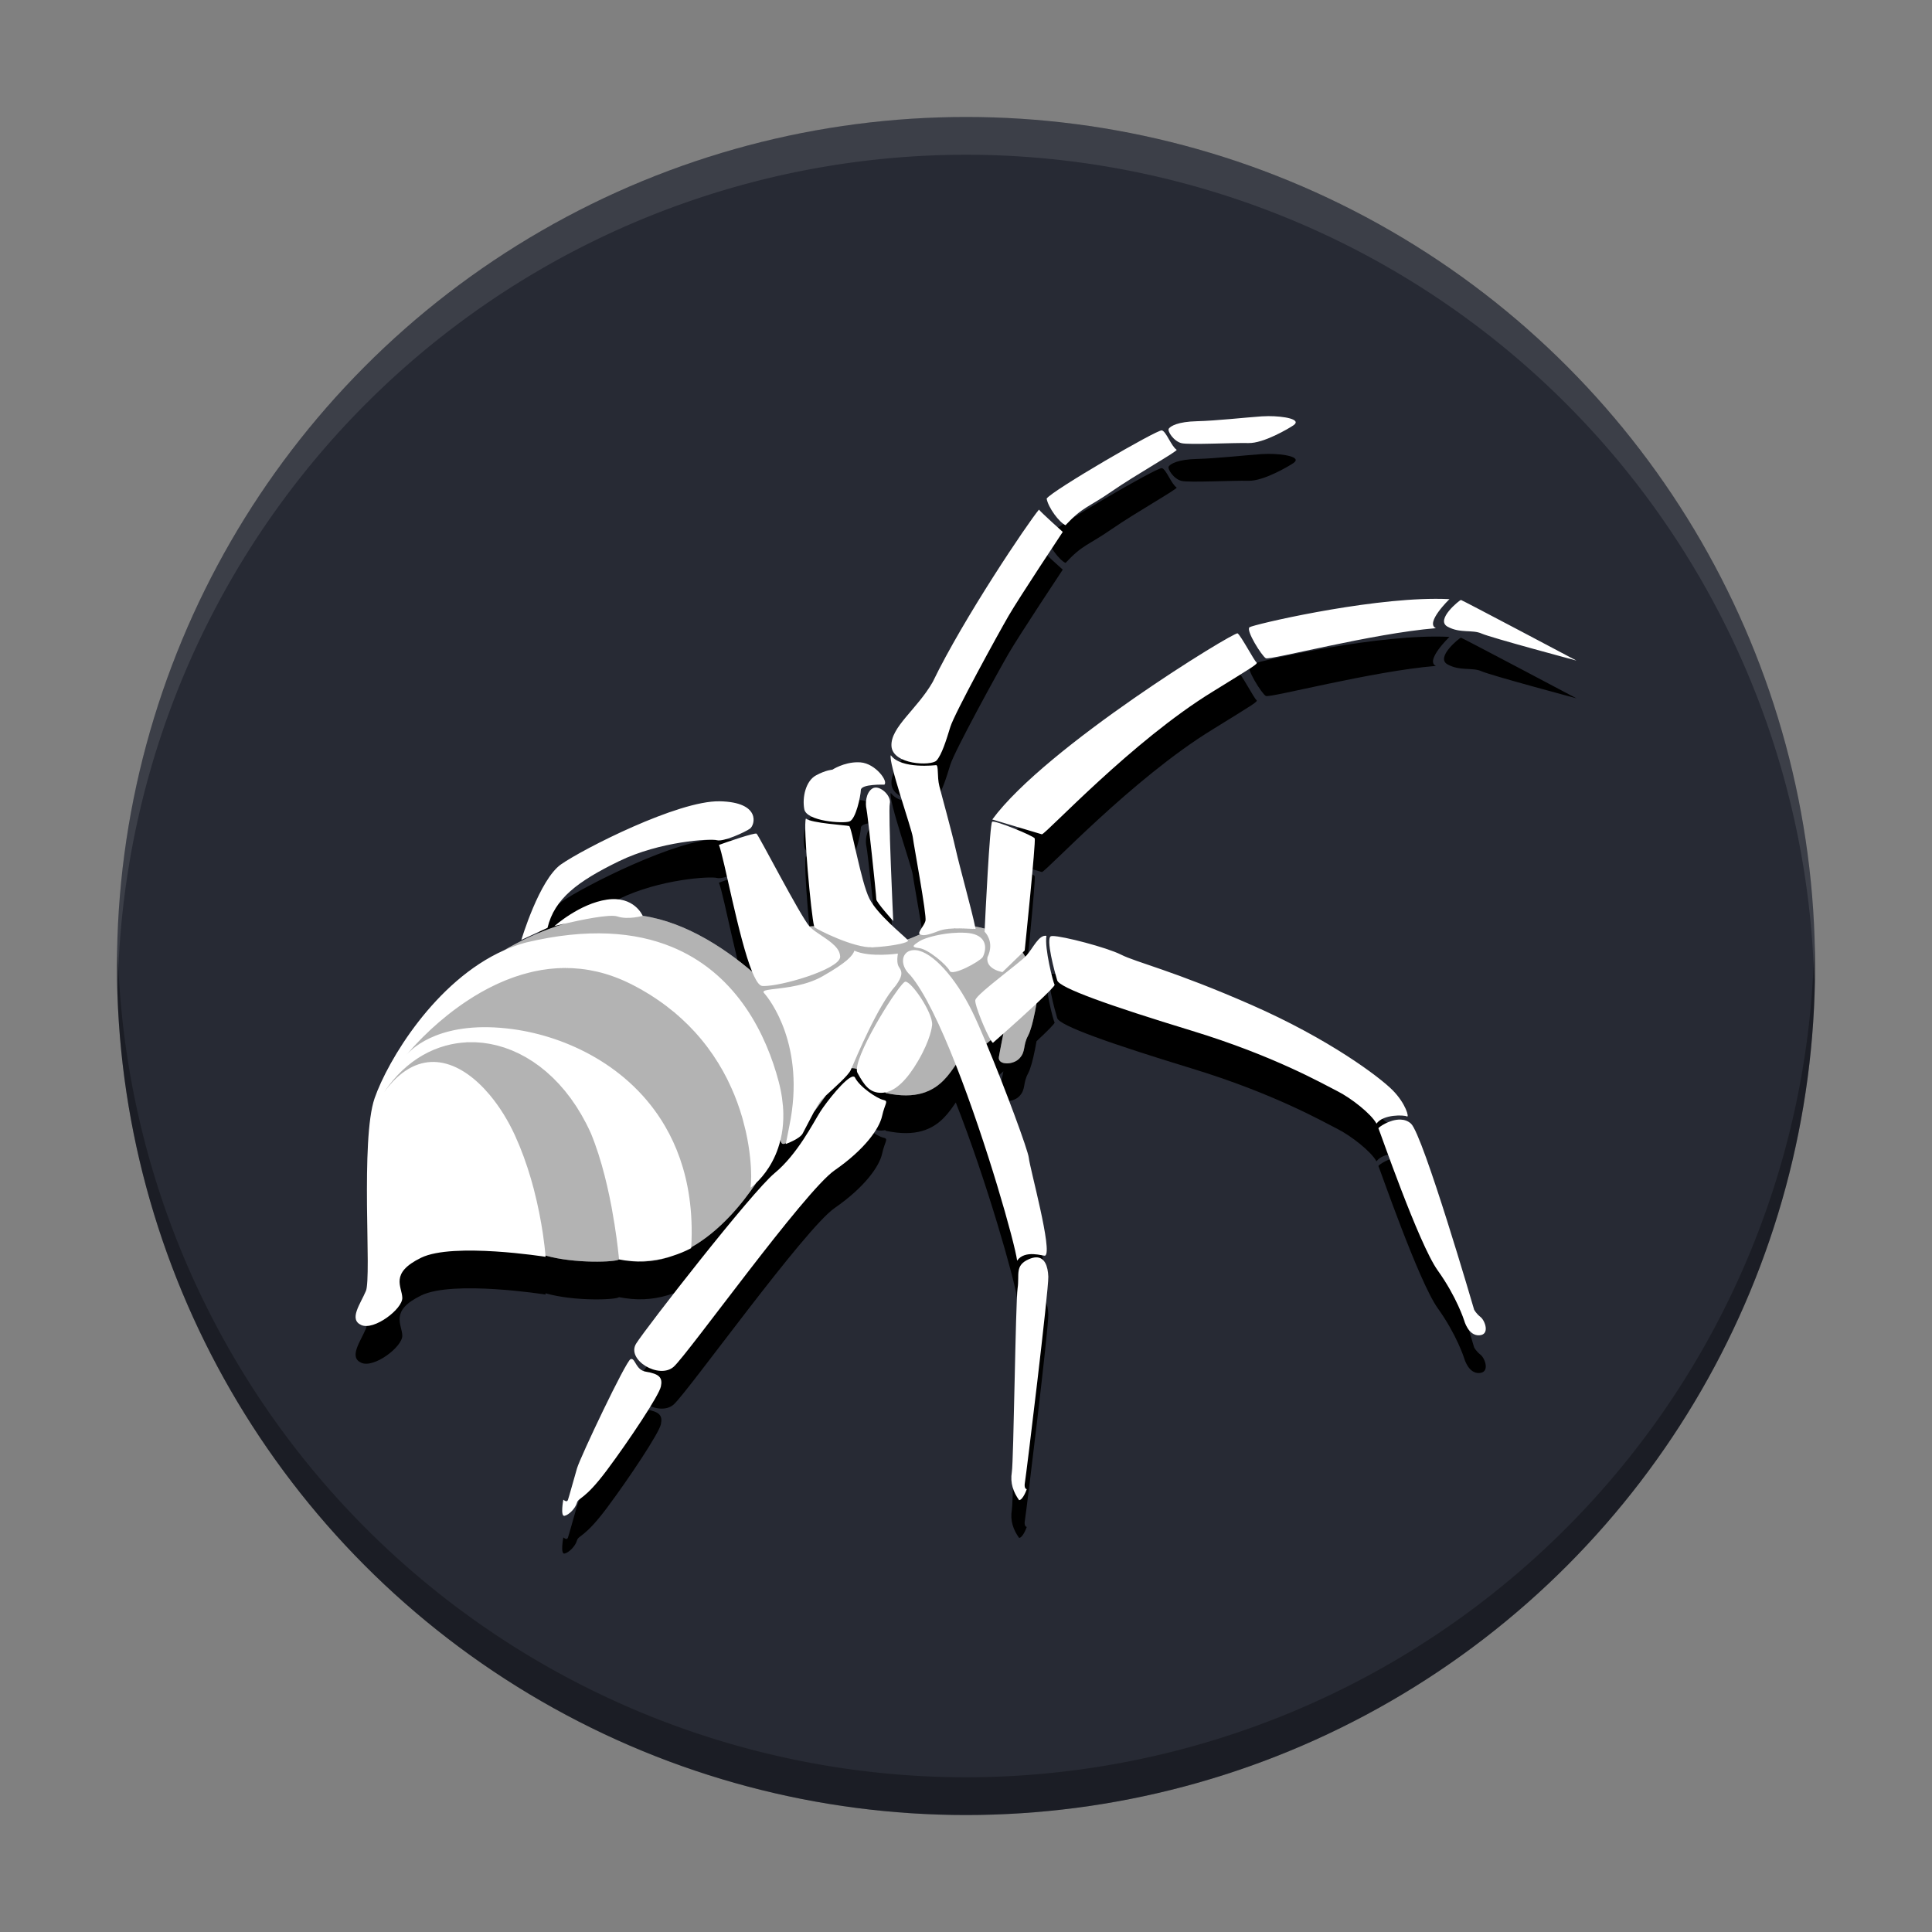 <svg enable-background="new 0 0 216 84.72" version="1.1" viewBox="0 0 512 512" xmlns="http://www.w3.org/2000/svg"><rect x="0" y="0" width="512" height="512" fill="#808080" stroke="none"/><defs><clipPath id="h"><rect width="384" height="384"/></clipPath><clipPath id="g"><rect width="384" height="384"/></clipPath></defs><circle cx="256" cy="256" r="225" fill="#272a34"/><path d="m336.09 120.28c-0.591 1e-3 -1.168 0.021-1.705 0.058-4.307 0.293-12.111 1.171-17.173 1.289-5.056 0.118-6.948 1.279-7.454 1.943-0.507 0.664 1.329 3.418 3.395 3.885 2.072 0.467 13.67-0.147 17.691-0.04 4.026 0.113 10.777-3.913 11.914-4.69 2.36-1.606-2.527-2.458-6.667-2.446zm-28.191 3.775c-1.171-0.287-29.142 15.973-30.527 18.084 0.428 2.415 3.356 6.312 5.006 7.043 4.606-4.932 5.844-4.539 12.207-8.942 6.357-4.403 17.673-10.753 17.233-11.046-1.458-0.968-2.742-4.853-3.919-5.14zm-32.565 21.001c-2.956 3.547-19.949 28.704-28.158 45.685-4.121 7.213-11.198 11.975-10.927 16.957 0.276 4.988 10.567 5.354 11.941 3.851 1.374-1.509 2.584-5.382 3.66-8.906 1.075-3.525 12.635-24.617 15.451-29.465 2.815-4.848 14.34-22.217 14.34-22.217s-5.562-4.982-6.305-5.906zm105.07 23.638c-19.275 0.027-48.248 6.835-49.262 7.532-1.075 0.738 3.248 7.634 4.318 8.214 1.064 0.58 28.163-6.582 45.076-7.967-2.984-1.34 3.581-7.692 3.581-7.692-1.188-0.062-2.429-0.09-3.714-0.088zm6.754 0.297c-0.282-6e-3 -6.874 5.241-3.541 7.082 3.333 1.835 6.565 0.715 9.025 1.824 2.466 1.103 25.128 7.163 25.128 7.163s-30.337-16.069-30.612-16.069zm-59.18 8.855c-0.85-0.535-50.843 30.05-65.009 49.328l13.148 3.93c1.379-0.4 23.991-24.802 45.312-37.841 10.962-6.79 12.083-7.353 11.514-7.77-0.574-0.417-4.116-7.112-4.966-7.646zm-91.898 32.291c-0.783 1.582 5.58 19.604 5.822 21.733 0.253 2.123 3.755 20.741 3.356 22.172-0.394 1.436-2.27 3.177-1.465 3.565 0.101 0.048 0.206 0.088 0.317 0.12 0.089 0.026 0.186 0.043 0.286 0.058-0.099-0.015-0.197-0.032-0.286-0.058-0.104-0.03-0.201-0.067-0.296-0.11-1.479 0.647-2.627 1.147-3.371 1.369-1.204-1.271-7.931-6.665-10.027-10.81-2.269-4.493-4.684-19.025-5.382-19.268-0.647-0.225-10.068-0.748-11.453-1.987-0.824 1.579 1.378 25.671 2.168 28.532-0.438 9e-3 -0.864 0.024-1.203 0.071-2.445-2.728-13.54-24.309-14.057-24.599-0.518-0.293-8.04 2.263-9.965 2.995 1.345 3.219 5.198 24.753 8.793 33.583-3.591-3.073-8.523-6.806-14.304-9.818-6e-3 -3e-3 -0.012-6e-3 -0.018-0.01-0.015-8e-3 -0.032-0.015-0.047-0.023-0.573-0.298-1.155-0.587-1.744-0.869-0.11-0.052-0.219-0.105-0.33-0.157-0.548-0.258-1.103-0.507-1.663-0.749-0.086-0.037-0.171-0.075-0.258-0.112-1.298-0.551-2.627-1.052-3.98-1.492-0.117-0.038-0.236-0.073-0.354-0.11-0.56-0.177-1.123-0.342-1.691-0.497-0.135-0.037-0.269-0.074-0.405-0.109-0.588-0.154-1.18-0.293-1.776-0.42-0.102-0.022-0.202-0.047-0.304-0.068-0.704-0.144-1.413-0.273-2.126-0.376-0.024-0.056-2.253-5.334-9.461-4.287-7.252 1.053-13.907 7.004-13.907 7.004s1.165-0.291 2.818-0.672c-1.449 0.44-2.849 0.916-4.179 1.412-0.477 0.178-0.961 0.352-1.419 0.534-0.405 0.16-0.783 0.322-1.173 0.484-0.454 0.189-0.908 0.374-1.34 0.563-0.379 0.166-0.734 0.328-1.095 0.493-0.385 0.175-0.765 0.348-1.128 0.521-0.392 0.186-0.761 0.365-1.128 0.546-0.267 0.132-0.526 0.261-0.778 0.389-0.438 0.222-0.85 0.435-1.244 0.644-0.063 0.034-0.122 0.066-0.184 0.099-1.028 0.548-1.839 1.012-2.523 1.412-18.245 8.121-30.832 29.243-34.291 39.18-3.817 10.951-0.822 47.543-2.303 51.073-1.486 3.53-4.618 7.562-1.234 9.065 3.384 1.509 10.924-4.245 10.868-7.201-0.056-2.956-3.458-6.531 5.004-10.647 8.462-4.11 32.96-0.236 32.96-0.236s-0.019-0.237-0.027-0.341c7.744 2.217 18.797 1.744 19.491 1.033h1e-3c1e-3 3.7e-4 0.485 0.102 1.216 0.208-0.147-0.022-0.32-0.043-0.44-0.064 0.278 0.051 0.551 0.081 0.827 0.123 4.61 0.704 8.895 0.143 12.807-1.275-0.033 0.011-0.065 0.02-0.098 0.03 1.562-0.5 3.174-1.145 4.808-2.011 0.01-0.162 0.014-0.321 0.023-0.483-5e-3 0.09-6e-3 0.178-0.011 0.269 7.536-4.267 13.396-11.351 17.253-17.102-0.017 0.016-0.024 0.021-0.041 0.037 1.87-1.773 5.016-5.483 6.451-11.415-2.2e-4 6.8e-4 2e-4 2e-3 0 3e-3 4.7e-4 3e-3 6.9e-4 6e-3 1e-3 0.01 4e-3 0.031 0.012 0.058 0.017 0.088 0.021 0.127 0.046 0.241 0.078 0.345 0.011 0.034 0.019 0.07 0.031 0.102 0.042 0.112 0.093 0.209 0.154 0.287 0.083 0.105 0.183 0.179 0.307 0.214 0.019 5e-3 0.042 6e-3 0.062 0.01 0.046 8e-3 0.095 0.013 0.147 0.011 0.027-6.9e-4 0.054-2e-3 0.082-6e-3 0.035-4e-3 0.073-0.015 0.11-0.023 0.126-0.027 0.264-0.073 0.422-0.149 5e-3 -2e-3 8e-3 -2e-3 0.013-4e-3 1e-3 -6.5e-4 4e-3 -2e-3 6e-3 -3e-3 5e-3 -2e-3 9e-3 -3e-3 0.014-6e-3 -2e-3 0.011-0.041 0.208-0.041 0.208s3.636-1.289 4.458-2.747c0.508-0.9 1.78-3.474 2.969-5.675 3e-3 -5e-3 7e-3 -0.01 0.011-0.016 0.035-0.048 0.069-0.096 0.105-0.144 0.982-1.336 1.861-2.551 2.784-3.845 0.087-0.122 0.179-0.246 0.266-0.368-3e-3 3e-3 -5e-3 6e-3 -8e-3 8e-3 4e-3 -6e-3 7e-3 -0.01 0.011-0.016 2.143-1.994 5.955-5.309 6.609-6.779 0.03-0.067 0.176-0.407 0.219-0.507 6.9e-4 -6e-5 2e-3 5e-5 3e-3 0-2.2e-4 5e-4 -1e-3 2e-3 -1e-3 3e-3 0.116-7e-3 0.228-3e-3 0.338 1e-3 0.151 8e-3 0.298 0.021 0.436 0.047 0.231 0.042 0.444 0.104 0.628 0.175-0.017 0.416 0.028 0.763 0.161 1.006 1.807 3.299 3.221 5.344 6.346 5.299 0.333-4e-3 0.668-0.045 1.005-0.11 6.2e-4 5.6e-4 6.9e-4 6.9e-4 1e-3 1e-3 -6.9e-4 1.7e-4 -3e-3 -1.8e-4 -4e-3 0 0.083 0.076 0.118 0.106 0.202 0.184 0.481 0.104 0.943 0.189 1.398 0.265 0.05 8e-3 0.099 0.016 0.149 0.024 0.429 0.069 0.848 0.128 1.255 0.174 0.016 1e-3 0.032 3e-3 0.048 6e-3 0.872 0.097 1.693 0.14 2.468 0.137 0.025-9e-5 0.049 1.7e-4 0.074 0 0.382-3e-3 0.753-0.015 1.112-0.04 0.371-0.025 0.731-0.063 1.08-0.11 0.339-0.046 0.666-0.103 0.985-0.168 0.018-3e-3 0.036-6e-3 0.054-0.01 0.626-0.131 1.212-0.298 1.763-0.495 0.336-0.12 0.657-0.252 0.968-0.393 0.136-0.062 0.267-0.128 0.399-0.194 0.21-0.105 0.414-0.214 0.613-0.327 0.119-0.068 0.239-0.133 0.354-0.204 0.271-0.167 0.533-0.341 0.784-0.522 0.109-0.078 0.212-0.16 0.317-0.241 0.173-0.133 0.342-0.269 0.505-0.408 0.099-0.084 0.199-0.166 0.294-0.252 0.22-0.197 0.433-0.398 0.637-0.603 0.339-0.341 0.656-0.69 0.957-1.044 0.048-0.057 0.093-0.113 0.14-0.17 0.255-0.306 0.497-0.614 0.729-0.921 0.044-0.059 0.088-0.117 0.132-0.175 0.164-0.221 0.314-0.433 0.468-0.651 0.246-0.346 0.484-0.682 0.712-1.012 0.038-0.055 0.081-0.116 0.119-0.17 8.228 20.891 15.628 47.165 16.253 51.915 2.066-3.018 7.021-1.149 7.415-1.329 2.106-0.985-4.098-23.36-4.318-25.905-0.175-1.97-6.325-18.537-11.232-30.27 6e-3 -5e-3 0.013-0.01 0.02-0.016 0.387-0.293 0.754-0.598 1.1-0.911 8e-3 -6e-3 0.017-0.013 0.024-0.02l-1e-3 -1e-3c5e-4 -4.6e-4 6.9e-4 -6.9e-4 1e-3 -1e-3 4.3e-4 6.9e-4 -4.3e-4 2e-3 0 3e-3 0.273 0.448 0.491 0.722 0.601 0.701 0.224-0.196 1.361-1.201 2.747-2.434-2.7e-4 1e-3 2.8e-4 1e-3 0 3e-3 -0.161 0.801-0.269 1.347-0.437 2.204-0.099 0.5-0.195 0.981-0.284 1.445-0.202 1.046-0.374 1.966-0.467 2.532-1.1e-4 6.4e-4 1.1e-4 2e-3 0 3e-3 -0.022 0.137-0.028 0.266-0.017 0.386 7e-5 6.9e-4 -8e-5 2e-3 0 3e-3 0.011 0.12 0.037 0.231 0.078 0.334 0.567 1.46 3.908 1.274 5.406-0.362 0.214-0.232 0.387-0.459 0.529-0.682 6e-4 -6.9e-4 2e-3 -2e-3 3e-3 -3e-3 0.142-0.222 0.253-0.442 0.342-0.661 5.7e-4 -1e-3 6.9e-4 -3e-3 1e-3 -4e-3 2e-3 -5e-3 3e-3 -0.01 6e-3 -0.016 0.176-0.436 0.27-0.873 0.354-1.332 0.019-0.106 0.04-0.218 0.059-0.327 0.023-0.129 0.045-0.255 0.071-0.389 0.047-0.245 0.102-0.5 0.173-0.766 3.7e-4 -1e-3 6.9e-4 -3e-3 1e-3 -4e-3 1e-3 -6e-3 5e-3 -0.013 7e-3 -0.02 0.142-0.528 0.348-1.101 0.695-1.742 0.01-0.019 0.02-0.046 0.03-0.065 0.099-0.188 0.197-0.403 0.293-0.635 0.036-0.089 0.072-0.181 0.108-0.275 0.051-0.133 0.1-0.276 0.15-0.419 0.119-0.343 0.234-0.705 0.345-1.091 0.032-0.109 0.064-0.211 0.095-0.323 0.126-0.455 0.246-0.924 0.359-1.403 0.18-0.755 0.332-1.471 0.477-2.192 0.16-0.802 0.298-1.552 0.405-2.165 4.4e-4 -2e-3 6.9e-4 -1e-3 1e-3 -4e-3 2.782-2.599 4.929-4.728 4.781-4.972-0.388-0.653-2.709-9.701-2.157-12.955-1.993-0.366-3.525 3.215-5.237 5.14-0.093 0.104-0.226 0.236-0.374 0.376-0.23-0.389-0.411-0.682-0.678-1.117l-5.354 5.191s-1.127-0.172-2.189-0.749c1.062 0.576 2.188 0.746 2.188 0.746l5.883-5.704s2.99-28.911 2.658-29.705c-0.282-0.676-10.618-4.904-11.282-4.414-0.634 0.473-1.857 25.931-1.97 28.317-0.809-0.215-1.658-0.405-2.557-0.558-0.751-3.841-4.1-15.848-5.135-20.467-1.087-4.853-3.693-14.172-4.335-16.756-0.642-2.584-0.147-5.41-0.839-5.545 0 0-9.336 1.154-12.016-2.63zm-8.792 1.87c-3.69-3e-3 -6.708 1.97-6.708 1.97s-1.734 0.079-4.375 1.531c-2.641 1.458-3.659 5.749-3.057 8.947 0.597 3.198 10.252 3.85 11.969 3.237 1.712-0.614 2.951-6.695 3.019-8.333 0.062-1.638 6.199-1.412 6.199-1.412 1.182-0.788-2.286-5.609-6.301-5.913-0.251-0.019-0.5-0.027-0.746-0.027zm4.656 6.707c-0.261 0.021-0.509 0.096-0.735 0.235-1.807 1.12-1.909 4.087-1.594 5.382 0.321 1.301 2.562 22.398 2.618 23.963-0.09 0.715 4.482 5.787 4.482 5.787s-1.369-29.074-0.901-31.163c0.409-1.828-2.044-4.35-3.871-4.205zm-41.228 3.636c-11.019-0.225-36.249 12.656-42.025 16.704-5.777 4.054-10.528 20.033-10.528 20.033l6.931-3.193c1.847-7.77 8.035-12.342 18.906-17.646 10.867-5.309 24.296-6.058 26.007-5.579 1.712 0.473 7.421-2.122 8.749-3.074 1.329-0.952 2.978-7.027-8.04-7.246zm25.145 33.388c0.67 0.574 10.444 5.579 15.495 5.303 4.419-0.241 8.39-0.995 9.155-1.579 0.055-0.042 0.094-0.083 0.115-0.123-0.021 0.04-0.059 0.081-0.115 0.123-0.763 0.585-4.733 1.341-9.154 1.582-5.05 0.276-14.824-4.729-15.495-5.303-3.4e-4 -2.9e-4 -6.9e-4 -2e-3 -1e-3 -3e-3zm38.478 0.289c1.909 0.024 3.581 0.184 4.189 0.127 1.1e-4 6.7e-4 -1.1e-4 2e-3 0 3e-3 -1.216 0.113-6.689-0.642-9.796 0.563-1.556 0.606-2.588 0.922-3.333 1.04-0.37 0.059-0.669 0.068-0.926 0.04 0.257 0.028 0.555 0.019 0.926-0.04 0.745-0.119 1.778-0.438 3.332-1.043 1.554-0.602 3.7-0.715 5.609-0.691zm-0.928 1.169c-0.392 0.017-0.784 0.032-1.17 0.065 0.387-0.033 0.778-0.048 1.17-0.065zm-2.082 0.166c-0.284 0.033-0.57 0.063-0.848 0.103 0.278-0.04 0.563-0.07 0.848-0.103zm-1.727 0.246c-0.279 0.048-0.557 0.096-0.825 0.15 0.269-0.054 0.545-0.102 0.825-0.15zm-1.632 0.324c-0.234 0.054-0.463 0.108-0.685 0.164 0.223-0.057 0.449-0.11 0.685-0.164zm13.724 0.017c0.127 0.224 0.253 0.482 0.364 0.774-0.11-0.291-0.236-0.55-0.364-0.774zm17.249 0.105c-0.179 6.1e-4 -0.318 0.015-0.412 0.044-1.498 0.467 1.025 9.701 1.633 11.7 0.608 1.999 13.75 6.666 35.681 13.36 21.936 6.694 34.891 14.16 38.55 15.995 3.66 1.835 8.992 6.025 10.388 8.62 1.802-2.534 7.353-2.319 8.057-1.908 0.704 0.405-0.282-3.425-3.79-6.96-3.508-3.536-16.834-13.568-37.481-22.628-20.646-9.059-30.415-11.227-34.469-13.282-3.8-1.921-15.479-4.951-18.158-4.942zm-32.398 0.241c-0.235 0.068-0.456 0.136-0.671 0.205 0.217-0.069 0.433-0.137 0.671-0.205zm-1.2 0.378c-0.226 0.08-0.42 0.159-0.613 0.238 0.194-0.079 0.386-0.158 0.613-0.238zm-0.996 0.393c-0.229 0.104-0.412 0.205-0.57 0.301 0.159-0.096 0.341-0.197 0.57-0.301zm-0.886 0.497c-0.224 0.147-0.432 0.286-0.616 0.415 0.182-0.128 0.394-0.269 0.616-0.415zm-1.221 0.924c-0.025 0.031-0.056 0.063-0.074 0.092 0.017-0.029 0.048-0.061 0.074-0.092zm0.117 0.526c3e-3 1e-3 0.011 3e-3 0.014 4e-3 -1e-3 5.5e-4 -3e-3 6.9e-4 -4e-3 1e-3 -4e-3 -2e-3 -6e-3 -3e-3 -0.01-6e-3zm18.625 1.005c-0.065 0.354-0.168 0.71-0.301 1.06 0.133-0.35 0.236-0.706 0.301-1.06zm-38.603 0.276c0.165 0.389 0.26 0.793 0.266 1.217 1e-3 0.103-0.015 0.206-0.043 0.311 0.028-0.106 0.043-0.211 0.041-0.314-6e-3 -0.423-0.1-0.827-0.265-1.214zm15.568 0.418h1e-3s-0.056 0.321-0.105 0.73c0.049-0.409 0.103-0.727 0.103-0.73zm22.734 0.368c-0.067 0.175-0.141 0.349-0.222 0.521-0.01 0.017-0.038 0.041-0.051 0.059 0.014-0.019 0.039-0.043 0.05-0.061 0.082-0.171 0.157-0.345 0.224-0.519zm11.009 0.464c-0.232 0.219-0.548 0.493-0.89 0.784 0.34-0.29 0.661-0.568 0.89-0.784zm-49.109 0.337c-0.028 0.087-0.062 0.176-0.109 0.265 0.047-0.089 0.081-0.177 0.109-0.265zm-0.15 0.331c-0.05 0.086-0.105 0.172-0.171 0.259 0.067-0.087 0.121-0.173 0.171-0.259zm-0.229 0.328c-0.073 0.089-0.151 0.18-0.241 0.27 0.09-0.09 0.168-0.181 0.241-0.27zm-0.296 0.323c-0.099 0.097-0.206 0.193-0.323 0.29 0.116-0.097 0.224-0.194 0.323-0.29zm-0.375 0.334c-0.086 0.071-0.182 0.142-0.277 0.212 0.095-0.071 0.191-0.142 0.277-0.212zm40.553 0.461c0.351 0.519 0.866 0.908 1.397 1.196-0.531-0.288-1.046-0.677-1.397-1.196zm-41.203 4e-3c-0.231 0.156-0.474 0.311-0.742 0.467 0.268-0.156 0.51-0.311 0.742-0.467zm-1.087 0.66c-0.29 0.16-0.593 0.318-0.916 0.476 0.322-0.158 0.626-0.316 0.916-0.476zm-70.194 0.197c0.666-4e-3 1.337 0.015 2.013 0.047-0.675-0.032-1.346-0.048-2.013-0.044-0.65 4e-3 -1.295 0.028-1.936 0.065 0.641-0.037 1.286-0.064 1.936-0.068zm2.198 0.055c0.675 0.036 1.354 0.09 2.037 0.164-0.683-0.074-1.362-0.129-2.037-0.164zm-4.342 0.025c-0.638 0.041-1.271 0.094-1.899 0.166 0.629-0.071 1.262-0.125 1.899-0.166zm6.476 0.15c0.688 0.077 1.379 0.172 2.075 0.29-0.695-0.118-1.387-0.213-2.075-0.29zm-8.472 0.028c-0.612 0.071-1.219 0.155-1.821 0.253 0.602-0.098 1.21-0.183 1.821-0.253zm73.05 0.198c-0.352 0.166-0.718 0.329-1.098 0.491 0.38-0.162 0.747-0.325 1.098-0.491zm-62.453 0.072c0.675 0.115 1.355 0.254 2.037 0.41-0.682-0.156-1.361-0.295-2.037-0.41zm-12.566 6e-3c-0.611 0.102-1.217 0.219-1.819 0.347 0.601-0.128 1.207-0.245 1.819-0.347zm-2.028 0.393c-0.388 0.085-0.771 0.181-1.155 0.276 0.384-0.095 0.767-0.191 1.155-0.276zm16.926 0.081c0.685 0.163 1.373 0.343 2.065 0.549-0.691-0.206-1.38-0.386-2.065-0.549zm58.668 0.089c-0.385 0.16-0.781 0.316-1.187 0.47 0.405-0.154 0.803-0.311 1.187-0.47zm-78.11 0.467c-0.274 0.077-0.549 0.153-0.821 0.235 0.272-0.082 0.547-0.158 0.821-0.235zm21.536 3e-3c0.688 0.206 1.379 0.438 2.072 0.688-0.693-0.25-1.384-0.482-2.072-0.688zm54.961 0.163c-0.399 0.147-0.805 0.29-1.216 0.43 0.41-0.141 0.818-0.283 1.216-0.43zm-78.847 0.563c-0.195 0.067-0.394 0.128-0.587 0.197 0.194-0.069 0.392-0.13 0.587-0.197zm77.167 0.027c-0.445 0.148-0.894 0.289-1.345 0.427 0.45-0.139 0.9-0.279 1.345-0.427zm-50.938 0.03c0.216 0.08 0.433 0.165 0.65 0.249-0.217-0.084-0.433-0.169-0.65-0.249zm1.274 0.497c0.205 0.084 0.409 0.169 0.614 0.256-0.205-0.087-0.41-0.173-0.614-0.256zm52.597 8e-3c-0.045 0.021-0.09 0.043-0.136 0.064 0.045-0.021 0.091-0.042 0.136-0.064zm-4.635 5e-3c-0.534 0.161-1.067 0.315-1.596 0.46 0.53-0.146 1.063-0.299 1.596-0.46zm-78.021 0.381c-0.264 0.107-0.522 0.221-0.783 0.331 0.261-0.111 0.519-0.225 0.783-0.331zm31.353 0.16c0.212 0.095 0.424 0.189 0.637 0.289-0.213-0.1-0.425-0.194-0.637-0.289zm44.243 0.136c-0.297 0.077-0.596 0.157-0.887 0.228 0.291-0.071 0.591-0.151 0.887-0.228zm-42.972 0.459c0.192 0.093 0.383 0.182 0.575 0.279 6.028 3.051 10.931 6.695 14.917 10.63-3.985-3.934-8.888-7.576-14.916-10.627-0.192-0.097-0.384-0.188-0.576-0.282zm41.054 7e-3c-0.165 0.037-0.335 0.079-0.497 0.113 0.162-0.035 0.331-0.076 0.497-0.113zm-75.687 0.103c-0.297 0.135-0.591 0.275-0.885 0.415 0.294-0.14 0.587-0.279 0.885-0.415zm73.959 0.253c-0.055 0.01-0.112 0.021-0.166 0.031 0.054-0.01 0.111-0.021 0.166-0.031zm-1.282 0.214c-0.071 0.01-0.143 0.022-0.212 0.031 0.069-0.01 0.142-0.021 0.212-0.031zm-1.156 0.139c-0.039 3e-3 -0.086 0.011-0.125 0.014l-3e-3 -3e-3c0.042-3e-3 0.084-7e-3 0.127-0.011zm-73.45 0.318c-0.289 0.145-0.58 0.289-0.865 0.439 0.285-0.149 0.575-0.293 0.865-0.439zm-2.136 1.128c-0.184 0.102-0.373 0.201-0.555 0.304 0.182-0.104 0.371-0.202 0.555-0.304zm-2.256 1.31c-0.247 0.151-0.487 0.305-0.73 0.459 0.243-0.153 0.483-0.307 0.73-0.459zm-1.736 1.103c-0.25 0.164-0.497 0.33-0.743 0.495 0.246-0.166 0.492-0.331 0.743-0.495zm-1.663 1.127c-0.242 0.169-0.486 0.338-0.723 0.508 0.238-0.17 0.481-0.339 0.723-0.508zm-1.694 1.22c-0.187 0.139-0.379 0.277-0.562 0.416 0.183-0.139 0.375-0.277 0.562-0.416zm-1.889 1.446c-0.79 0.626-1.54 1.248-2.257 1.863 0.718-0.615 1.467-1.236 2.257-1.863zm-2.525 2.093c-0.703 0.608-1.378 1.209-2.005 1.789 0.628-0.58 1.302-1.181 2.005-1.789zm-4.109 3.808c-0.244 0.243-0.461 0.467-0.688 0.698 0.23-0.234 0.44-0.451 0.688-0.698zm73.746 0.658c1.131 1.365 2.169 2.751 3.119 4.147-0.95-1.396-1.988-2.782-3.119-4.147zm-61.877 0.756c0.049-1e-3 0.097 1e-3 0.146 0-0.217 7e-3 -0.433 0.026-0.65 0.038 0.168-0.01 0.335-0.032 0.504-0.038zm1.602 0c0.141 3e-3 0.282 5e-5 0.423 6e-3 -0.028-1e-3 -0.056-3e-3 -0.084-4e-3 -0.113-4e-3 -0.226 1e-3 -0.34-1e-3zm-3.252 0.123c-0.923 0.093-1.841 0.232-2.75 0.425 0.909-0.193 1.827-0.331 2.75-0.425zm5.313 3e-3c0.114 0.011 0.227 0.02 0.341 0.033-0.114-0.013-0.227-0.021-0.341-0.033zm-17.283 0.259c-0.227 0.241-0.447 0.475-0.65 0.695 0.207-0.226 0.416-0.447 0.65-0.695zm19.257 0.013c0.124 0.022 0.247 0.044 0.371 0.068-0.124-0.023-0.247-0.046-0.371-0.068zm-10.158 0.175c-0.495 0.108-0.988 0.229-1.478 0.367 0.49-0.137 0.982-0.259 1.478-0.367zm12.144 0.248c0.124 0.031 0.248 0.065 0.372 0.098-0.124-0.033-0.248-0.066-0.372-0.098zm-13.677 0.136c-0.982 0.277-1.95 0.615-2.904 1.012 0.954-0.397 1.923-0.735 2.904-1.012zm15.703 0.449c0.071 0.024 0.142 0.051 0.214 0.075-0.071-0.024-0.142-0.051-0.214-0.075zm-24.443 0.255c-0.59 0.659-1.096 1.242-1.384 1.589-0.013 0.015-0.033 0.035-0.045 0.05 0.291-0.351 0.81-0.948 1.429-1.639zm5.678 0.374c-0.464 0.197-0.925 0.407-1.381 0.633 0.457-0.226 0.917-0.436 1.381-0.633zm20.581 0.041c0.076 0.031 0.152 0.059 0.228 0.091-0.076-0.031-0.152-0.06-0.228-0.091zm-22.027 0.626c-0.472 0.235-0.94 0.483-1.403 0.749-0.448 0.257-0.891 0.531-1.329 0.817 0.439-0.286 0.881-0.559 1.329-0.817 0.462-0.265 0.931-0.514 1.403-0.749zm23.881 0.195c0.112 0.054 0.225 0.107 0.337 0.163-0.112-0.056-0.225-0.109-0.337-0.163zm1.913 1.001c0.114 0.065 0.227 0.131 0.341 0.197-0.114-0.066-0.227-0.132-0.341-0.197zm-28.694 0.48c-0.432 0.286-0.86 0.584-1.281 0.899 0.421-0.314 0.849-0.613 1.281-0.899zm30.591 0.676c0.099 0.065 0.196 0.134 0.294 0.2-0.098-0.066-0.196-0.135-0.294-0.2zm-31.924 0.263c-0.413 0.31-0.821 0.634-1.223 0.971 0.402-0.337 0.809-0.661 1.223-0.971zm81.476 0.729c0.734 1.222 1.419 2.447 2.034 3.667-0.615-1.22-1.3-2.444-2.034-3.667zm-47.78 0.252c0.086 0.065 0.172 0.13 0.258 0.195-0.086-0.066-0.171-0.131-0.258-0.195zm-35.039 0.091c-0.413 0.35-0.82 0.714-1.22 1.093 0.4-0.378 0.807-0.743 1.22-1.093zm-1.305 1.173c-0.411 0.391-0.816 0.796-1.213 1.219-0.389 0.413-0.768 0.845-1.142 1.288 0.374-0.443 0.753-0.874 1.142-1.288 0.397-0.422 0.802-0.827 1.213-1.219zm38.041 0.092c0.093 0.079 0.187 0.155 0.28 0.235-0.093-0.08-0.187-0.156-0.28-0.235zm81.524 1.445c-1.842 0.107-7.031 6.682-8.716 9.335-1.858 2.922-5.996 11.228-12.099 16.267-6.103 5.045-33.895 40.786-36.659 45.127-2.764 4.335 6.104 9.61 9.949 6.154 3.845-3.463 34.644-46.512 42.628-52.041 7.984-5.535 11.846-11.042 12.583-14.409 0.738-3.373 1.841-3.925 0.293-4.252-1.548-0.327-6.306-3.422-7.522-5.995-0.111-0.139-0.267-0.198-0.457-0.187zm-79.79 0.112c0.101 0.097 0.203 0.193 0.304 0.292-0.101-0.098-0.203-0.195-0.304-0.292zm-42.229 0.977c-0.368 0.44-0.728 0.893-1.081 1.361 0.353-0.468 0.714-0.922 1.081-1.361zm43.934 0.751c0.088 0.095 0.175 0.192 0.263 0.289-0.088-0.096-0.175-0.194-0.263-0.289zm-45.11 0.739c-0.35 0.469-0.693 0.952-1.028 1.449-8e-3 0.011-0.017 0.021-0.025 0.033 0.342-0.51 0.695-1.001 1.053-1.482zm46.759 1.143c0.067 0.081 0.133 0.166 0.2 0.248-0.067-0.082-0.133-0.166-0.2-0.248zm1.49 1.915c0.043 0.058 0.087 0.114 0.13 0.173-0.043-0.059-0.087-0.114-0.13-0.173zm43.795 0.067c0.416 1.069 0.804 2.13 1.143 3.17-0.34-1.04-0.727-2.101-1.143-3.17zm-42.373 1.978c0.072 0.109 0.144 0.218 0.215 0.328-0.071-0.11-0.143-0.219-0.215-0.328zm1.408 2.269c0.072 0.123 0.142 0.248 0.214 0.372-0.071-0.124-0.142-0.249-0.214-0.372zm217.22 1.448c-2.926-0.113-6.042 2.155-5.89 2.328 0.203 0.231 10.652 30.596 15.708 37.645 5.056 7.049 7.015 13.271 7.015 13.271s1.082 4.088 3.998 3.925c2.917-0.152 1.508-3.946 0.331-4.853-1.171-0.912-1.694-1.943-1.694-1.943s-13.514-46.355-16.734-49.299c-0.805-0.733-1.759-1.035-2.734-1.073zm-215.85 1.039c0.037 0.072 0.073 0.147 0.11 0.219-0.037-0.073-0.073-0.147-0.11-0.219zm-18.616 3.741c0.322 0.719 0.639 1.438 0.935 2.16-0.296-0.722-0.614-1.442-0.935-2.16zm1.251 2.968c0.275 0.69 0.547 1.379 0.8 2.066-0.252-0.688-0.526-1.377-0.8-2.066zm1.033 2.73c0.266 0.742 0.526 1.48 0.767 2.215-0.241-0.734-0.502-1.474-0.767-2.215zm0.928 2.727c0.258 0.8 0.504 1.593 0.735 2.378-0.23-0.784-0.478-1.58-0.735-2.378zm0.795 2.59c0.258 0.885 0.499 1.756 0.725 2.614 1.16 4.421 1.889 8.365 2.355 11.457-0.472-3.104-1.208-7.08-2.355-11.457-0.225-0.857-0.468-1.731-0.725-2.614zm58.604 1.935c-0.269 0.217-0.425 0.327-0.425 0.327 6e-5 -3.6e-4 -4e-5 0 0 0 0 0 0.203-0.152 0.425-0.326zm-55.402 12.982c0.138 0.968 0.255 1.813 0.34 2.546-0.086-0.73-0.204-1.604-0.34-2.546zm0.415 3.213c0.065 0.605 0.116 1.062 0.147 1.421-0.034-0.368-0.086-0.863-0.147-1.421zm130.17 2.591c-0.541 0.02-1.162 0.173-1.872 0.485-3.795 1.667-2.426 4.104-2.972 7.731-0.546 3.626-1.041 45.769-1.526 48.685-0.484 2.917 0.405 5.326 1.93 7.443 1.07-0.096 2.027-2.916 2.027-2.916s-0.827 7e-3 -0.478-1.864c0.338-1.858 6.323-51.067 6.188-54.468-0.11-2.763-0.952-5.181-3.296-5.096zm-99.408 0.419c-0.058 0.012-0.116 0.024-0.174 0.035 0.058-0.011 0.116-0.024 0.174-0.035zm-2.995 0.45c-0.117 0.012-0.233 0.022-0.348 0.033 0.115-0.01 0.232-0.021 0.348-0.033zm-5.405 0.057c0.115 9e-3 0.239 0.017 0.361 0.025-0.123-9e-3 -0.244-0.016-0.361-0.025zm1.278 0.073c0.148 7e-3 0.294 0.012 0.449 0.016-0.157 0-0.299-0.01-0.449-0.016zm-0.66 25.925c-0.069 0-0.143 0.019-0.221 0.051-1.244 0.512-13.321 25.94-14.194 28.935-0.873 2.995-2.123 7.574-2.41 8.378-0.287 0.805-1.216-0.085-1.216-0.085s-0.85 4.532 0.316 4.29c1.165-0.236 2.865-1.947 3.288-3.433 0.417-1.492 1.938-0.62 7.912-8.62 5.974-8.001 13.861-19.875 14.34-22.217 0.49-2.331-0.354-3.333-3.991-3.93-2.586-0.417-2.783-3.417-3.823-3.368z" stroke-width="5.63"/><g stroke-width="5.63"><path d="m336.09 110.28c-0.591 1e-3 -1.168 0.021-1.705 0.058-4.307 0.293-12.111 1.171-17.173 1.289-5.056 0.118-6.948 1.279-7.454 1.943-0.507 0.664 1.329 3.418 3.395 3.885 2.072 0.467 13.67-0.147 17.691-0.04 4.026 0.113 10.777-3.913 11.914-4.69 2.36-1.606-2.527-2.458-6.667-2.446zm-28.191 3.775c-1.171-0.287-29.142 15.973-30.527 18.084 0.428 2.415 3.356 6.312 5.006 7.043 4.606-4.932 5.844-4.539 12.207-8.942 6.357-4.403 17.673-10.753 17.233-11.046-1.458-0.968-2.742-4.853-3.919-5.14zm-32.565 21.001c-2.956 3.547-19.949 28.704-28.158 45.685-4.121 7.213-11.198 11.975-10.927 16.957 0.276 4.988 10.567 5.354 11.941 3.851 1.374-1.509 2.584-5.382 3.66-8.906 1.075-3.525 12.635-24.617 15.451-29.465 2.815-4.848 14.34-22.217 14.34-22.217s-5.562-4.982-6.305-5.906zm105.07 23.638c-19.275 0.027-48.248 6.835-49.262 7.532-1.075 0.738 3.248 7.634 4.318 8.214 1.064 0.58 28.163-6.582 45.076-7.967-2.984-1.34 3.581-7.692 3.581-7.692-1.188-0.062-2.429-0.09-3.714-0.088zm6.754 0.297c-0.282-6e-3 -6.874 5.241-3.541 7.082 3.333 1.835 6.565 0.715 9.025 1.824 2.466 1.103 25.128 7.163 25.128 7.163s-30.337-16.069-30.612-16.069zm-59.18 8.855c-0.85-0.535-50.843 30.05-65.009 49.328l13.148 3.93c1.379-0.4 23.991-24.802 45.312-37.841 10.962-6.79 12.083-7.353 11.514-7.77-0.574-0.417-4.116-7.112-4.966-7.646zm-91.898 32.291c-0.783 1.582 5.58 19.604 5.822 21.733 0.253 2.123 3.755 20.741 3.356 22.172-0.394 1.436-2.27 3.177-1.465 3.565 0.101 0.048 0.206 0.088 0.317 0.12 0.089 0.026 0.186 0.043 0.286 0.058-0.099-0.015-0.197-0.032-0.286-0.058-0.104-0.03-0.201-0.067-0.296-0.11-1.479 0.647-2.627 1.147-3.371 1.369-1.204-1.271-7.931-6.665-10.027-10.81-2.269-4.493-4.684-19.025-5.382-19.268-0.647-0.225-10.068-0.748-11.453-1.987-0.824 1.579 1.378 25.671 2.168 28.532-0.438 9e-3 -0.864 0.024-1.203 0.071-2.445-2.728-13.54-24.309-14.057-24.599-0.518-0.293-8.04 2.263-9.965 2.995 1.345 3.219 5.198 24.753 8.793 33.583-3.591-3.073-8.523-6.806-14.304-9.818-6e-3 -3e-3 -0.012-6e-3 -0.018-0.01-0.015-8e-3 -0.032-0.015-0.047-0.023-0.573-0.298-1.155-0.587-1.744-0.869-0.11-0.052-0.219-0.105-0.33-0.157-0.548-0.258-1.103-0.507-1.663-0.749-0.086-0.037-0.171-0.075-0.258-0.112-1.298-0.551-2.627-1.052-3.98-1.492-0.117-0.038-0.236-0.073-0.354-0.11-0.56-0.177-1.123-0.342-1.691-0.497-0.135-0.037-0.269-0.074-0.405-0.109-0.588-0.154-1.18-0.293-1.776-0.42-0.102-0.022-0.202-0.047-0.304-0.068-0.704-0.144-1.413-0.273-2.126-0.376-0.024-0.056-2.253-5.334-9.461-4.287-7.252 1.053-13.907 7.004-13.907 7.004s1.165-0.291 2.818-0.672c-1.449 0.44-2.849 0.916-4.179 1.412-0.477 0.178-0.961 0.352-1.419 0.534-0.405 0.16-0.783 0.322-1.173 0.484-0.454 0.189-0.908 0.374-1.34 0.563-0.379 0.166-0.734 0.328-1.095 0.493-0.385 0.175-0.765 0.348-1.128 0.521-0.392 0.186-0.761 0.365-1.128 0.546-0.267 0.132-0.526 0.261-0.778 0.389-0.438 0.222-0.85 0.435-1.244 0.644-0.063 0.034-0.122 0.066-0.184 0.099-1.028 0.548-1.839 1.012-2.523 1.412-18.245 8.121-30.832 29.243-34.291 39.18-3.817 10.951-0.822 47.543-2.303 51.073-1.486 3.53-4.618 7.562-1.234 9.065 3.384 1.509 10.924-4.245 10.868-7.201-0.056-2.956-3.458-6.531 5.004-10.647 8.462-4.11 32.96-0.236 32.96-0.236s-0.019-0.237-0.027-0.341c7.744 2.217 18.797 1.744 19.491 1.033h1e-3c1e-3 3.7e-4 0.485 0.102 1.216 0.208-0.147-0.022-0.32-0.043-0.44-0.064 0.278 0.051 0.551 0.081 0.827 0.123 4.61 0.704 8.895 0.143 12.807-1.275-0.033 0.011-0.065 0.02-0.098 0.03 1.562-0.5 3.174-1.145 4.808-2.011 0.01-0.162 0.014-0.321 0.023-0.483-5e-3 0.09-6e-3 0.178-0.011 0.269 7.536-4.267 13.396-11.351 17.253-17.102-0.017 0.016-0.024 0.021-0.041 0.037 1.87-1.773 5.016-5.483 6.451-11.415-2.2e-4 6.8e-4 2e-4 2e-3 0 3e-3 4.7e-4 3e-3 6.9e-4 6e-3 1e-3 0.01 4e-3 0.031 0.012 0.058 0.017 0.088 0.021 0.127 0.046 0.241 0.078 0.345 0.011 0.034 0.019 0.07 0.031 0.102 0.042 0.112 0.093 0.209 0.154 0.287 0.083 0.105 0.183 0.179 0.307 0.214 0.019 5e-3 0.042 6e-3 0.062 0.01 0.046 8e-3 0.095 0.013 0.147 0.011 0.027-6.9e-4 0.054-2e-3 0.082-6e-3 0.035-4e-3 0.073-0.015 0.11-0.023 0.126-0.027 0.264-0.073 0.422-0.149 5e-3 -2e-3 8e-3 -2e-3 0.013-4e-3 1e-3 -6.5e-4 4e-3 -2e-3 6e-3 -3e-3 5e-3 -2e-3 9e-3 -3e-3 0.014-6e-3 -2e-3 0.011-0.041 0.208-0.041 0.208s3.636-1.289 4.458-2.747c0.508-0.9 1.78-3.474 2.969-5.675 3e-3 -5e-3 7e-3 -0.01 0.011-0.016 0.035-0.048 0.069-0.096 0.105-0.144 0.982-1.336 1.861-2.551 2.784-3.845 0.087-0.122 0.179-0.246 0.266-0.368-3e-3 3e-3 -5e-3 6e-3 -8e-3 8e-3 4e-3 -6e-3 7e-3 -0.01 0.011-0.016 2.143-1.994 5.955-5.309 6.609-6.779 0.03-0.067 0.176-0.407 0.219-0.507 6.9e-4 -6e-5 2e-3 5e-5 3e-3 0-2.2e-4 5e-4 -1e-3 2e-3 -1e-3 3e-3 0.116-7e-3 0.228-3e-3 0.338 1e-3 0.151 8e-3 0.298 0.021 0.436 0.047 0.231 0.042 0.444 0.104 0.628 0.175-0.017 0.416 0.028 0.763 0.161 1.006 1.807 3.299 3.221 5.344 6.346 5.299 0.333-4e-3 0.668-0.045 1.005-0.11 6.2e-4 5.6e-4 6.9e-4 6.9e-4 1e-3 1e-3 -6.9e-4 1.7e-4 -3e-3 -1.8e-4 -4e-3 0 0.083 0.076 0.118 0.106 0.202 0.184 0.481 0.104 0.943 0.189 1.398 0.265 0.05 8e-3 0.099 0.016 0.149 0.024 0.429 0.069 0.848 0.128 1.255 0.174 0.016 1e-3 0.032 3e-3 0.048 6e-3 0.872 0.097 1.693 0.14 2.468 0.137 0.025-9e-5 0.049 1.7e-4 0.074 0 0.382-3e-3 0.753-0.015 1.112-0.04 0.371-0.025 0.731-0.063 1.08-0.11 0.339-0.046 0.666-0.103 0.985-0.168 0.018-3e-3 0.036-6e-3 0.054-0.01 0.626-0.131 1.212-0.298 1.763-0.495 0.336-0.12 0.657-0.252 0.968-0.393 0.136-0.062 0.267-0.128 0.399-0.194 0.21-0.105 0.414-0.214 0.613-0.327 0.119-0.068 0.239-0.133 0.354-0.204 0.271-0.167 0.533-0.341 0.784-0.522 0.109-0.078 0.212-0.16 0.317-0.241 0.173-0.133 0.342-0.269 0.505-0.408 0.099-0.084 0.199-0.166 0.294-0.252 0.22-0.197 0.433-0.398 0.637-0.603 0.339-0.341 0.656-0.69 0.957-1.044 0.048-0.057 0.093-0.113 0.14-0.17 0.255-0.306 0.497-0.614 0.729-0.921 0.044-0.059 0.088-0.117 0.132-0.175 0.164-0.221 0.314-0.433 0.468-0.651 0.246-0.346 0.484-0.682 0.712-1.012 0.038-0.055 0.081-0.116 0.119-0.17 8.228 20.891 15.628 47.165 16.253 51.915 2.066-3.018 7.021-1.149 7.415-1.329 2.106-0.985-4.098-23.36-4.318-25.905-0.175-1.97-6.325-18.537-11.232-30.27 6e-3 -5e-3 0.013-0.01 0.02-0.016 0.387-0.293 0.754-0.598 1.1-0.911 8e-3 -6e-3 0.017-0.013 0.024-0.02l-1e-3 -1e-3c5e-4 -4.6e-4 6.9e-4 -6.9e-4 1e-3 -1e-3 4.3e-4 6.9e-4 -4.3e-4 2e-3 0 3e-3 0.273 0.448 0.491 0.722 0.601 0.701 0.224-0.196 1.361-1.201 2.747-2.434-2.7e-4 1e-3 2.8e-4 1e-3 0 3e-3 -0.161 0.801-0.269 1.347-0.437 2.204-0.099 0.5-0.195 0.981-0.284 1.445-0.202 1.046-0.374 1.966-0.467 2.532-1.1e-4 6.4e-4 1.1e-4 2e-3 0 3e-3 -0.022 0.137-0.028 0.266-0.017 0.386 7e-5 6.9e-4 -8e-5 2e-3 0 3e-3 0.011 0.12 0.037 0.231 0.078 0.334 0.567 1.46 3.908 1.274 5.406-0.362 0.214-0.232 0.387-0.459 0.529-0.682 6e-4 -6.9e-4 2e-3 -2e-3 3e-3 -3e-3 0.142-0.222 0.253-0.442 0.342-0.661 5.7e-4 -1e-3 6.9e-4 -3e-3 1e-3 -4e-3 2e-3 -5e-3 3e-3 -0.01 6e-3 -0.016 0.176-0.436 0.27-0.873 0.354-1.332 0.019-0.106 0.04-0.218 0.059-0.327 0.023-0.129 0.045-0.255 0.071-0.389 0.047-0.245 0.102-0.5 0.173-0.766 3.7e-4 -1e-3 6.9e-4 -3e-3 1e-3 -4e-3 1e-3 -6e-3 5e-3 -0.013 7e-3 -0.02 0.142-0.528 0.348-1.101 0.695-1.742 0.01-0.019 0.02-0.046 0.03-0.065 0.099-0.188 0.197-0.403 0.293-0.635 0.036-0.089 0.072-0.181 0.108-0.275 0.051-0.133 0.1-0.276 0.15-0.419 0.119-0.343 0.234-0.705 0.345-1.091 0.032-0.109 0.064-0.211 0.095-0.323 0.126-0.455 0.246-0.924 0.359-1.403 0.18-0.755 0.332-1.471 0.477-2.192 0.16-0.802 0.298-1.552 0.405-2.165 4.4e-4 -2e-3 6.9e-4 -1e-3 1e-3 -4e-3 2.782-2.599 4.929-4.728 4.781-4.972-0.388-0.653-2.709-9.701-2.157-12.955-1.993-0.366-3.525 3.215-5.237 5.14-0.093 0.104-0.226 0.236-0.374 0.376-0.23-0.389-0.411-0.682-0.678-1.117l-5.354 5.191s-1.127-0.172-2.189-0.749c1.062 0.576 2.188 0.746 2.188 0.746l5.883-5.704s2.99-28.911 2.658-29.705c-0.282-0.676-10.618-4.904-11.282-4.414-0.634 0.473-1.857 25.931-1.97 28.317-0.809-0.215-1.658-0.405-2.557-0.558-0.751-3.841-4.1-15.848-5.135-20.467-1.087-4.853-3.693-14.172-4.335-16.756-0.642-2.584-0.147-5.41-0.839-5.545 0 0-9.336 1.154-12.016-2.63zm-8.792 1.87c-3.69-3e-3 -6.708 1.97-6.708 1.97s-1.734 0.079-4.375 1.531c-2.641 1.458-3.659 5.749-3.057 8.947 0.597 3.198 10.252 3.85 11.969 3.237 1.712-0.614 2.951-6.695 3.019-8.333 0.062-1.638 6.199-1.412 6.199-1.412 1.182-0.788-2.286-5.609-6.301-5.913-0.251-0.019-0.5-0.027-0.746-0.027zm4.656 6.707c-0.261 0.021-0.509 0.096-0.735 0.235-1.807 1.12-1.909 4.087-1.594 5.382 0.321 1.301 2.562 22.398 2.618 23.963-0.09 0.715 4.482 5.787 4.482 5.787s-1.369-29.074-0.901-31.163c0.409-1.828-2.044-4.35-3.871-4.205zm-41.228 3.636c-11.019-0.225-36.249 12.656-42.025 16.704-5.777 4.054-10.528 20.033-10.528 20.033l6.931-3.193c1.847-7.77 8.035-12.342 18.906-17.646 10.867-5.309 24.296-6.058 26.007-5.579 1.712 0.473 7.421-2.122 8.749-3.074 1.329-0.952 2.978-7.027-8.04-7.246zm25.145 33.388c0.67 0.574 10.444 5.579 15.495 5.303 4.419-0.241 8.39-0.995 9.155-1.579 0.055-0.042 0.094-0.083 0.115-0.123-0.021 0.04-0.059 0.081-0.115 0.123-0.763 0.585-4.733 1.341-9.154 1.582-5.05 0.276-14.824-4.729-15.495-5.303-3.4e-4 -2.9e-4 -6.9e-4 -2e-3 -1e-3 -3e-3zm38.478 0.289c1.909 0.024 3.581 0.184 4.189 0.127 1.1e-4 6.7e-4 -1.1e-4 2e-3 0 3e-3 -1.216 0.113-6.689-0.642-9.796 0.563-1.556 0.606-2.588 0.922-3.333 1.04-0.37 0.059-0.669 0.068-0.926 0.04 0.257 0.028 0.555 0.019 0.926-0.04 0.745-0.119 1.778-0.438 3.332-1.043 1.554-0.602 3.7-0.715 5.609-0.691zm-0.928 1.169c-0.392 0.017-0.784 0.032-1.17 0.065 0.387-0.033 0.778-0.048 1.17-0.065zm-2.082 0.166c-0.284 0.033-0.57 0.063-0.848 0.103 0.278-0.04 0.563-0.07 0.848-0.103zm-1.727 0.246c-0.279 0.048-0.557 0.096-0.825 0.15 0.269-0.054 0.545-0.102 0.825-0.15zm-1.632 0.324c-0.234 0.054-0.463 0.108-0.685 0.164 0.223-0.057 0.449-0.11 0.685-0.164zm13.724 0.017c0.127 0.224 0.253 0.482 0.364 0.774-0.11-0.291-0.236-0.55-0.364-0.774zm17.249 0.105c-0.179 6.1e-4 -0.318 0.015-0.412 0.044-1.498 0.467 1.025 9.701 1.633 11.7 0.608 1.999 13.75 6.666 35.681 13.36 21.936 6.694 34.891 14.16 38.55 15.995 3.66 1.835 8.992 6.025 10.388 8.62 1.802-2.534 7.353-2.319 8.057-1.908 0.704 0.405-0.282-3.425-3.79-6.96-3.508-3.536-16.834-13.568-37.481-22.628-20.646-9.059-30.415-11.227-34.469-13.282-3.8-1.921-15.479-4.951-18.158-4.942zm-32.398 0.241c-0.235 0.068-0.456 0.136-0.671 0.205 0.217-0.069 0.433-0.137 0.671-0.205zm-1.2 0.378c-0.226 0.08-0.42 0.159-0.613 0.238 0.194-0.079 0.386-0.158 0.613-0.238zm-0.996 0.393c-0.229 0.104-0.412 0.205-0.57 0.301 0.159-0.096 0.341-0.197 0.57-0.301zm-0.886 0.497c-0.224 0.147-0.432 0.286-0.616 0.415 0.182-0.128 0.394-0.269 0.616-0.415zm-1.221 0.924c-0.025 0.031-0.056 0.063-0.074 0.092 0.017-0.029 0.048-0.061 0.074-0.092zm0.117 0.526c3e-3 1e-3 0.011 3e-3 0.014 4e-3 -1e-3 5.5e-4 -3e-3 6.9e-4 -4e-3 1e-3 -4e-3 -2e-3 -6e-3 -3e-3 -0.01-6e-3zm18.625 1.005c-0.065 0.354-0.168 0.71-0.301 1.06 0.133-0.35 0.236-0.706 0.301-1.06zm-38.603 0.276c0.165 0.389 0.26 0.793 0.266 1.217 1e-3 0.103-0.015 0.206-0.043 0.311 0.028-0.106 0.043-0.211 0.041-0.314-6e-3 -0.423-0.1-0.827-0.265-1.214zm15.568 0.418h1e-3s-0.056 0.321-0.105 0.73c0.049-0.409 0.103-0.727 0.103-0.73zm22.734 0.368c-0.067 0.175-0.141 0.349-0.222 0.521-0.01 0.017-0.038 0.041-0.051 0.059 0.014-0.019 0.039-0.043 0.05-0.061 0.082-0.171 0.157-0.345 0.224-0.519zm11.009 0.464c-0.232 0.219-0.548 0.493-0.89 0.784 0.34-0.29 0.661-0.568 0.89-0.784zm-49.109 0.337c-0.028 0.087-0.062 0.176-0.109 0.265 0.047-0.089 0.081-0.177 0.109-0.265zm-0.15 0.331c-0.05 0.086-0.105 0.172-0.171 0.259 0.067-0.087 0.121-0.173 0.171-0.259zm-0.229 0.328c-0.073 0.089-0.151 0.18-0.241 0.27 0.09-0.09 0.168-0.181 0.241-0.27zm-0.296 0.323c-0.099 0.097-0.206 0.193-0.323 0.29 0.116-0.097 0.224-0.194 0.323-0.29zm-0.375 0.334c-0.086 0.071-0.182 0.142-0.277 0.212 0.095-0.071 0.191-0.142 0.277-0.212zm40.553 0.461c0.351 0.519 0.866 0.908 1.397 1.196-0.531-0.288-1.046-0.677-1.397-1.196zm-41.203 4e-3c-0.231 0.156-0.474 0.311-0.742 0.467 0.268-0.156 0.51-0.311 0.742-0.467zm-1.087 0.66c-0.29 0.16-0.593 0.318-0.916 0.476 0.322-0.158 0.626-0.316 0.916-0.476zm-70.194 0.197c0.666-4e-3 1.337 0.015 2.013 0.047-0.675-0.032-1.346-0.048-2.013-0.044-0.65 4e-3 -1.295 0.028-1.936 0.065 0.641-0.037 1.286-0.064 1.936-0.068zm2.198 0.055c0.675 0.036 1.354 0.09 2.037 0.164-0.683-0.074-1.362-0.129-2.037-0.164zm-4.342 0.025c-0.638 0.041-1.271 0.094-1.899 0.166 0.629-0.071 1.262-0.125 1.899-0.166zm6.476 0.15c0.688 0.077 1.379 0.172 2.075 0.29-0.695-0.118-1.387-0.213-2.075-0.29zm-8.472 0.028c-0.612 0.071-1.219 0.155-1.821 0.253 0.602-0.098 1.21-0.183 1.821-0.253zm73.05 0.198c-0.352 0.166-0.718 0.329-1.098 0.491 0.38-0.162 0.747-0.325 1.098-0.491zm-62.453 0.072c0.675 0.115 1.355 0.254 2.037 0.41-0.682-0.156-1.361-0.295-2.037-0.41zm-12.566 6e-3c-0.611 0.102-1.217 0.219-1.819 0.347 0.601-0.128 1.207-0.245 1.819-0.347zm-2.028 0.393c-0.388 0.085-0.771 0.181-1.155 0.276 0.384-0.095 0.767-0.191 1.155-0.276zm16.926 0.081c0.685 0.163 1.373 0.343 2.065 0.549-0.691-0.206-1.38-0.386-2.065-0.549zm58.668 0.089c-0.385 0.16-0.781 0.316-1.187 0.47 0.405-0.154 0.803-0.311 1.187-0.47zm-78.11 0.467c-0.274 0.077-0.549 0.153-0.821 0.235 0.272-0.082 0.547-0.158 0.821-0.235zm21.536 3e-3c0.688 0.206 1.379 0.438 2.072 0.688-0.693-0.25-1.384-0.482-2.072-0.688zm54.961 0.163c-0.399 0.147-0.805 0.29-1.216 0.43 0.41-0.141 0.818-0.283 1.216-0.43zm-78.847 0.563c-0.195 0.067-0.394 0.128-0.587 0.197 0.194-0.069 0.392-0.13 0.587-0.197zm77.167 0.027c-0.445 0.148-0.894 0.289-1.345 0.427 0.45-0.139 0.9-0.279 1.345-0.427zm-50.938 0.03c0.216 0.08 0.433 0.165 0.65 0.249-0.217-0.084-0.433-0.169-0.65-0.249zm1.274 0.497c0.205 0.084 0.409 0.169 0.614 0.256-0.205-0.087-0.41-0.173-0.614-0.256zm52.597 8e-3c-0.045 0.021-0.09 0.043-0.136 0.064 0.045-0.021 0.091-0.042 0.136-0.064zm-4.635 5e-3c-0.534 0.161-1.067 0.315-1.596 0.46 0.53-0.146 1.063-0.299 1.596-0.46zm-78.021 0.381c-0.264 0.107-0.522 0.221-0.783 0.331 0.261-0.111 0.519-0.225 0.783-0.331zm31.353 0.16c0.212 0.095 0.424 0.189 0.637 0.289-0.213-0.1-0.425-0.194-0.637-0.289zm44.243 0.136c-0.297 0.077-0.596 0.157-0.887 0.228 0.291-0.071 0.591-0.151 0.887-0.228zm-42.972 0.459c0.192 0.093 0.383 0.182 0.575 0.279 6.028 3.051 10.931 6.695 14.917 10.63-3.985-3.934-8.888-7.576-14.916-10.627-0.192-0.097-0.384-0.188-0.576-0.282zm41.054 7e-3c-0.165 0.037-0.335 0.079-0.497 0.113 0.162-0.035 0.331-0.076 0.497-0.113zm-75.687 0.103c-0.297 0.135-0.591 0.275-0.885 0.415 0.294-0.14 0.587-0.279 0.885-0.415zm73.959 0.253c-0.055 0.01-0.112 0.021-0.166 0.031 0.054-0.01 0.111-0.021 0.166-0.031zm-1.282 0.214c-0.071 0.01-0.143 0.022-0.212 0.031 0.069-0.01 0.142-0.021 0.212-0.031zm-1.156 0.139c-0.039 3e-3 -0.086 0.011-0.125 0.014l-3e-3 -3e-3c0.042-3e-3 0.084-7e-3 0.127-0.011zm-73.45 0.318c-0.289 0.145-0.58 0.289-0.865 0.439 0.285-0.149 0.575-0.293 0.865-0.439zm-2.136 1.128c-0.184 0.102-0.373 0.201-0.555 0.304 0.182-0.104 0.371-0.202 0.555-0.304zm-2.256 1.31c-0.247 0.151-0.487 0.305-0.73 0.459 0.243-0.153 0.483-0.307 0.73-0.459zm-1.736 1.103c-0.25 0.164-0.497 0.33-0.743 0.495 0.246-0.166 0.492-0.331 0.743-0.495zm-1.663 1.127c-0.242 0.169-0.486 0.338-0.723 0.508 0.238-0.17 0.481-0.339 0.723-0.508zm-1.694 1.22c-0.187 0.139-0.379 0.277-0.562 0.416 0.183-0.139 0.375-0.277 0.562-0.416zm-1.889 1.446c-0.79 0.626-1.54 1.248-2.257 1.863 0.718-0.615 1.467-1.236 2.257-1.863zm-2.525 2.093c-0.703 0.608-1.378 1.209-2.005 1.789 0.628-0.58 1.302-1.181 2.005-1.789zm-4.109 3.808c-0.244 0.243-0.461 0.467-0.688 0.698 0.23-0.234 0.44-0.451 0.688-0.698zm73.746 0.658c1.131 1.365 2.169 2.751 3.119 4.147-0.95-1.396-1.988-2.782-3.119-4.147zm-61.877 0.756c0.049-1e-3 0.097 1e-3 0.146 0-0.217 7e-3 -0.433 0.026-0.65 0.038 0.168-0.01 0.335-0.032 0.504-0.038zm1.602 0c0.141 3e-3 0.282 5e-5 0.423 6e-3 -0.028-1e-3 -0.056-3e-3 -0.084-4e-3 -0.113-4e-3 -0.226 1e-3 -0.34-1e-3zm-3.252 0.123c-0.923 0.093-1.841 0.232-2.75 0.425 0.909-0.193 1.827-0.331 2.75-0.425zm5.313 3e-3c0.114 0.011 0.227 0.02 0.341 0.033-0.114-0.013-0.227-0.021-0.341-0.033zm-17.283 0.259c-0.227 0.241-0.447 0.475-0.65 0.695 0.207-0.226 0.416-0.447 0.65-0.695zm19.257 0.013c0.124 0.022 0.247 0.044 0.371 0.068-0.124-0.023-0.247-0.046-0.371-0.068zm-10.158 0.175c-0.495 0.108-0.988 0.229-1.478 0.367 0.49-0.137 0.982-0.259 1.478-0.367zm12.144 0.248c0.124 0.031 0.248 0.065 0.372 0.098-0.124-0.033-0.248-0.066-0.372-0.098zm-13.677 0.136c-0.982 0.277-1.95 0.615-2.904 1.012 0.954-0.397 1.923-0.735 2.904-1.012zm15.703 0.449c0.071 0.024 0.142 0.051 0.214 0.075-0.071-0.024-0.142-0.051-0.214-0.075zm-24.443 0.255c-0.59 0.659-1.096 1.242-1.384 1.589-0.013 0.015-0.033 0.035-0.045 0.05 0.291-0.351 0.81-0.948 1.429-1.639zm5.678 0.374c-0.464 0.197-0.925 0.407-1.381 0.633 0.457-0.226 0.917-0.436 1.381-0.633zm20.581 0.041c0.076 0.031 0.152 0.059 0.228 0.091-0.076-0.031-0.152-0.06-0.228-0.091zm-22.027 0.626c-0.472 0.235-0.94 0.483-1.403 0.749-0.448 0.257-0.891 0.531-1.329 0.817 0.439-0.286 0.881-0.559 1.329-0.817 0.462-0.265 0.931-0.514 1.403-0.749zm23.881 0.195c0.112 0.054 0.225 0.107 0.337 0.163-0.112-0.056-0.225-0.109-0.337-0.163zm1.913 1.001c0.114 0.065 0.227 0.131 0.341 0.197-0.114-0.066-0.227-0.132-0.341-0.197zm-28.694 0.48c-0.432 0.286-0.86 0.584-1.281 0.899 0.421-0.314 0.849-0.613 1.281-0.899zm30.591 0.676c0.099 0.065 0.196 0.134 0.294 0.2-0.098-0.066-0.196-0.135-0.294-0.2zm-31.924 0.263c-0.413 0.31-0.821 0.634-1.223 0.971 0.402-0.337 0.809-0.661 1.223-0.971zm81.476 0.729c0.734 1.222 1.419 2.447 2.034 3.667-0.615-1.22-1.3-2.444-2.034-3.667zm-47.78 0.252c0.086 0.065 0.172 0.13 0.258 0.195-0.086-0.066-0.171-0.131-0.258-0.195zm-35.039 0.091c-0.413 0.35-0.82 0.714-1.22 1.093 0.4-0.378 0.807-0.743 1.22-1.093zm-1.305 1.173c-0.411 0.391-0.816 0.796-1.213 1.219-0.389 0.413-0.768 0.845-1.142 1.288 0.374-0.443 0.753-0.874 1.142-1.288 0.397-0.422 0.802-0.827 1.213-1.219zm38.041 0.092c0.093 0.079 0.187 0.155 0.28 0.235-0.093-0.08-0.187-0.156-0.28-0.235zm81.524 1.445c-1.842 0.107-7.031 6.682-8.716 9.335-1.858 2.922-5.996 11.228-12.099 16.267-6.103 5.045-33.895 40.786-36.659 45.127-2.764 4.335 6.104 9.61 9.949 6.154 3.845-3.463 34.644-46.512 42.628-52.041 7.984-5.535 11.846-11.042 12.583-14.409 0.738-3.373 1.841-3.925 0.293-4.252-1.548-0.327-6.306-3.422-7.522-5.995-0.111-0.139-0.267-0.198-0.457-0.187zm-79.79 0.112c0.101 0.097 0.203 0.193 0.304 0.292-0.101-0.098-0.203-0.195-0.304-0.292zm-42.229 0.977c-0.368 0.44-0.728 0.893-1.081 1.361 0.353-0.468 0.714-0.922 1.081-1.361zm43.934 0.751c0.088 0.095 0.175 0.192 0.263 0.289-0.088-0.096-0.175-0.194-0.263-0.289zm-45.11 0.739c-0.35 0.469-0.693 0.952-1.028 1.449-8e-3 0.011-0.017 0.021-0.025 0.033 0.342-0.51 0.695-1.001 1.053-1.482zm46.759 1.143c0.067 0.081 0.133 0.166 0.2 0.248-0.067-0.082-0.133-0.166-0.2-0.248zm1.49 1.915c0.043 0.058 0.087 0.114 0.13 0.173-0.043-0.059-0.087-0.114-0.13-0.173zm43.795 0.067c0.416 1.069 0.804 2.13 1.143 3.17-0.34-1.04-0.727-2.101-1.143-3.17zm-42.373 1.978c0.072 0.109 0.144 0.218 0.215 0.328-0.071-0.11-0.143-0.219-0.215-0.328zm1.408 2.269c0.072 0.123 0.142 0.248 0.214 0.372-0.071-0.124-0.142-0.249-0.214-0.372zm217.22 1.448c-2.926-0.113-6.042 2.155-5.89 2.328 0.203 0.231 10.652 30.596 15.708 37.645 5.056 7.049 7.015 13.271 7.015 13.271s1.082 4.088 3.998 3.925c2.917-0.152 1.508-3.946 0.331-4.853-1.171-0.912-1.694-1.943-1.694-1.943s-13.514-46.355-16.734-49.299c-0.805-0.733-1.759-1.035-2.734-1.073zm-215.85 1.039c0.037 0.072 0.073 0.147 0.11 0.219-0.037-0.073-0.073-0.147-0.11-0.219zm-18.616 3.741c0.322 0.719 0.639 1.438 0.935 2.16-0.296-0.722-0.614-1.442-0.935-2.16zm1.251 2.968c0.275 0.69 0.547 1.379 0.8 2.066-0.252-0.688-0.526-1.377-0.8-2.066zm1.033 2.73c0.266 0.742 0.526 1.48 0.767 2.215-0.241-0.734-0.502-1.474-0.767-2.215zm0.928 2.727c0.258 0.8 0.504 1.593 0.735 2.378-0.23-0.784-0.478-1.58-0.735-2.378zm0.795 2.59c0.258 0.885 0.499 1.756 0.725 2.614 1.16 4.421 1.889 8.365 2.355 11.457-0.472-3.104-1.208-7.08-2.355-11.457-0.225-0.857-0.468-1.731-0.725-2.614zm58.604 1.935c-0.269 0.217-0.425 0.327-0.425 0.327 6e-5 -3.6e-4 -4e-5 0 0 0 0 0 0.203-0.152 0.425-0.326zm-55.402 12.982c0.138 0.968 0.255 1.813 0.34 2.546-0.086-0.73-0.204-1.604-0.34-2.546zm0.415 3.213c0.065 0.605 0.116 1.062 0.147 1.421-0.034-0.368-0.086-0.863-0.147-1.421zm130.17 2.591c-0.541 0.02-1.162 0.173-1.872 0.485-3.795 1.667-2.426 4.104-2.972 7.731-0.546 3.626-1.041 45.769-1.526 48.685-0.484 2.917 0.405 5.326 1.93 7.443 1.07-0.096 2.027-2.916 2.027-2.916s-0.827 7e-3 -0.478-1.864c0.338-1.858 6.323-51.067 6.188-54.468-0.11-2.763-0.952-5.181-3.296-5.096zm-99.408 0.419c-0.058 0.012-0.116 0.024-0.174 0.035 0.058-0.011 0.116-0.024 0.174-0.035zm-2.995 0.45c-0.117 0.012-0.233 0.022-0.348 0.033 0.115-0.01 0.232-0.021 0.348-0.033zm-5.405 0.057c0.115 9e-3 0.239 0.017 0.361 0.025-0.123-9e-3 -0.244-0.016-0.361-0.025zm1.278 0.073c0.148 7e-3 0.294 0.012 0.449 0.016-0.157 0-0.299-0.01-0.449-0.016zm-0.66 25.925c-0.069 0-0.143 0.019-0.221 0.051-1.244 0.512-13.321 25.94-14.194 28.935-0.873 2.995-2.123 7.574-2.41 8.378-0.287 0.805-1.216-0.085-1.216-0.085s-0.85 4.532 0.316 4.29c1.165-0.236 2.865-1.947 3.288-3.433 0.417-1.492 1.938-0.62 7.912-8.62 5.974-8.001 13.861-19.875 14.34-22.217 0.49-2.331-0.354-3.333-3.991-3.93-2.586-0.417-2.783-3.417-3.823-3.368z" fill="#fff"/><path d="m170.32 242.7c1.2e-4 3.1e-4 4e-3 0.01 4e-3 0.01s-3.913 1.114-6.723 0.157c-0.126-0.043-0.274-0.076-0.442-0.102-2e-3 -3.3e-4 -5e-3 -1e-3 -7e-3 -1e-3 -0.165-0.025-0.351-0.043-0.552-0.052-6.9e-4 -4e-5 -2e-3 5e-5 -3e-3 0-0.161-8e-3 -0.341-8e-3 -0.522-7e-3 -0.05 2.9e-4 -0.093-2e-3 -0.144-1e-3 -0.154 3e-3 -0.323 0.013-0.49 0.021-0.093 5e-3 -0.18 6e-3 -0.276 0.013-0.242 0.016-0.526 0.053-0.788 0.078-0.323 0.031-0.628 0.054-0.975 0.098-0.308 0.039-0.642 0.092-0.965 0.139-0.33 0.048-0.648 0.09-0.989 0.146-0.473 0.077-0.956 0.164-1.439 0.252-0.195 0.035-0.385 0.065-0.58 0.102-0.678 0.127-1.351 0.262-2.01 0.398-1.303 0.268-2.501 0.535-3.533 0.773-0.033 7e-3 -0.08 0.017-0.112 0.024-3.9e-4 1e-4 -1e-3 -9e-5 -1e-3 0-0.052 0.012-0.128 0.028-0.178 0.04-1.917 0.586-3.73 1.236-5.423 1.906-0.875 0.346-1.711 0.696-2.514 1.047-0.379 0.166-0.734 0.328-1.095 0.493-0.385 0.175-0.764 0.348-1.128 0.521-0.392 0.186-0.761 0.365-1.128 0.546-2.022 0.998-3.667 1.911-4.785 2.569 0.018-8e-3 0.036-0.015 0.054-0.023 4.6e-4 -2.7e-4 9.7e-4 -1e-3 1e-3 -1e-3 0.922-0.41 1.858-0.788 2.808-1.129 7e-3 -2e-3 0.013-5e-3 0.02-7e-3 0.21-0.075 0.424-0.142 0.635-0.214 0.273-0.093 0.545-0.188 0.821-0.275 0.488-0.153 0.979-0.298 1.475-0.432 16.416-3.925 29.017-2.808 38.667 1.145 0.42 0.172 0.834 0.35 1.243 0.532 16.338 7.296 23.859 22.875 27.097 35.117 0.207 0.784 0.386 1.55 0.538 2.298 0.289 1.423 0.477 2.777 0.587 4.075 6e-3 0.068 0.017 0.14 0.023 0.208 4e-5 4.5e-4 -3e-5 6.9e-4 0 1e-3 0.054 0.679 0.085 1.34 0.095 1.984 0 4.6e-4 -1e-5 6.9e-4 0 1e-3 0.031 1.934-0.124 3.717-0.412 5.35-8e-5 4.5e-4 8e-5 6.9e-4 0 1e-3 -0.096 0.544-0.208 1.071-0.331 1.582 7e-5 4.9e-4 -7e-5 6.9e-4 0 1e-3 -1.1e-4 4.3e-4 1e-4 6.9e-4 0 1e-3 -2.1e-4 6.9e-4 2.1e-4 2e-3 0 3e-3 4.8e-4 3e-3 6.9e-4 6e-3 1e-3 0.01 4e-3 0.031 0.012 0.058 0.017 0.088 6.8e-4 4e-3 2e-3 7e-3 3e-3 0.011 0.019 0.111 0.041 0.212 0.068 0.306 3e-3 9e-3 4e-3 0.02 7e-3 0.028 0.011 0.034 0.021 0.07 0.033 0.102 2e-3 6e-3 5e-3 9e-3 7e-3 0.014 0.04 0.103 0.087 0.192 0.143 0.265 2e-3 2e-3 3e-3 6e-3 4e-3 8e-3 0.031 0.039 0.068 0.069 0.105 0.099 0.011 9e-3 0.019 0.023 0.031 0.031 0.052 0.037 0.108 0.066 0.171 0.084 5e-3 1e-3 9e-3 2e-3 0.014 3e-3 2e-3 3.4e-4 4e-3 -2.9e-4 6e-3 0 0.014 2e-3 0.027 5e-3 0.041 7e-3 0.046 8e-3 0.095 0.013 0.147 0.011 7e-3 -1.8e-4 0.014-1e-3 0.021-1e-3 0.013-6.5e-4 0.025-1e-3 0.038-3e-3 8e-3 -6.7e-4 0.015-5.2e-4 0.023-1e-3 0.035-4e-3 0.073-0.015 0.11-0.023 6e-3 -1e-3 0.013-6e-3 0.018-7e-3 0.112-0.026 0.234-0.066 0.369-0.129 0.013-6e-3 0.021-7e-3 0.034-0.013 5e-3 -2e-3 9e-3 -2e-3 0.014-4e-3 1e-3 -6.4e-4 3e-3 -2e-3 4e-3 -3e-3 5e-3 -3e-3 9e-3 -3e-3 0.014-5e-3 3e-5 -1.5e-4 -3e-5 -3e-3 0-3e-3 0.045-0.24 0.533-2.815 0.899-4.597 4.392-21.26-5.247-33.607-6.723-35.212-0.062-0.067-0.102-0.129-0.123-0.187-6.9e-4 -3e-3 -5.6e-4 -5e-3 -1e-3 -7e-3 -0.137-0.403 0.694-0.584 2.054-0.761l-4e-3 -4e-3c1.309-0.171 3.087-0.334 5.143-0.688 2.235-0.384 4.723-0.992 7.051-2.068 0.037-0.017 0.072-0.035 0.109-0.052 0.45-0.211 0.894-0.438 1.329-0.686 6.419-3.665 7.945-5.417 8.395-6.756 4.082 1.864 11.536 0.771 11.536 0.771v3e-3h1e-3s-0.056 0.321-0.105 0.73c-4.4e-4 3.1e-4 -6.9e-4 1e-3 -1e-3 1e-3 -0.048 0.406-0.084 0.933-0.033 1.463 4e-5 4.9e-4 -6e-5 6.9e-4 0 1e-3 0.026 0.265 0.072 0.532 0.151 0.784 0.079 0.252 0.19 0.49 0.341 0.699 0.912 1.261 0.811 2.404-0.94 4.813-4.748 5.264-10.538 19.206-11.694 21.875 4.9e-4 -3e-5 6.8e-4 3e-5 1e-3 0-2.1e-4 5e-4 -1e-3 2e-3 -1e-3 3e-3 0.116-7e-3 0.228-3e-3 0.338 1e-3 0.151 8e-3 0.298 0.021 0.436 0.047 0.232 0.042 0.445 0.104 0.63 0.175 1e-5 -4.4e-4 -2e-5 -6.9e-4 0-1e-3 6e-3 -0.163 0.024-0.339 0.051-0.525 6e-5 -4.4e-4 -7e-5 -6.9e-4 0-1e-3 0.027-0.186 0.065-0.384 0.112-0.592 9e-5 -4e-4 -9e-5 -6.9e-4 0-1e-3 0.093-0.416 0.225-0.873 0.389-1.364 0.307-0.92 0.737-1.967 1.24-3.077 0.035-0.078 0.063-0.149 0.099-0.228 0.275-0.598 0.571-1.216 0.886-1.845 2.8e-4 -5.6e-4 1e-3 -6.9e-4 1e-3 -1e-3 0.315-0.63 0.647-1.272 0.992-1.919 3e-4 -5.6e-4 1e-3 -6.9e-4 1e-3 -1e-3 0.101-0.189 0.209-0.379 0.311-0.569 0.601-1.109 1.228-2.226 1.868-3.314 2e-4 -3.5e-4 -2.1e-4 -1e-3 0-1e-3 0.375-0.637 0.752-1.265 1.127-1.875 2.1e-4 -3.5e-4 -2.2e-4 -1e-3 0-1e-3 0.234-0.382 0.464-0.743 0.695-1.11 0.138-0.22 0.28-0.452 0.416-0.665 0.364-0.569 0.72-1.114 1.063-1.628 2.2e-4 -3.4e-4 -2.3e-4 -1e-3 0-1e-3 0.14-0.209 0.267-0.387 0.402-0.585 0.389-0.571 0.754-1.088 1.094-1.553 0.122-0.167 0.256-0.357 0.371-0.508 2.5e-4 -3.3e-4 -2.6e-4 -1e-3 0-1e-3 0.12-0.159 0.217-0.272 0.328-0.412 0.39-0.492 0.737-0.902 0.985-1.128 0.16-0.145 0.287-0.229 0.375-0.245 1.52-0.287 7.364 8.221 7.138 11.453-0.022 0.293-0.348 3.749-3.704 9.509-2.997 5.145-5.918 7.841-8.731 8.387l1e-3 1e-3c-6.8e-4 1.8e-4 -2e-3 -1.7e-4 -3e-3 0 0.083 0.076 0.118 0.106 0.202 0.184 0.113 0.024 0.217 0.04 0.328 0.062 0.33 0.068 0.655 0.13 0.972 0.184 0.032 5e-3 0.066 0.013 0.098 0.018 0.05 8e-3 0.099 0.016 0.149 0.024 0.051 8e-3 0.099 0.013 0.15 0.021 0.302 0.047 0.598 0.088 0.889 0.123 0.071 9e-3 0.146 0.022 0.217 0.03 0.016 2e-3 0.032 4e-3 0.048 6e-3 0.037 4e-3 0.072 5e-3 0.109 8e-3 0.394 0.042 0.779 0.075 1.152 0.096 0.017 6.9e-4 0.033 2e-3 0.05 3e-3 0.368 0.02 0.725 0.026 1.074 0.027 0.027 2e-5 0.057 3e-3 0.084 3e-3 0.025-8e-5 0.049 1.8e-4 0.074 0 0.043-3.1e-4 0.083-3e-3 0.126-4e-3 0.28-4e-3 0.553-0.014 0.821-0.03 0.054-3e-3 0.112-2e-3 0.166-6e-3 0.02-1e-3 0.038-4e-3 0.058-6e-3 0.333-0.024 0.657-0.057 0.972-0.099 0.016-2e-3 0.034-3e-3 0.05-6e-3 0.049-7e-3 0.094-0.017 0.143-0.024 0.25-0.036 0.494-0.079 0.733-0.126 0.035-7e-3 0.074-0.011 0.109-0.018 0.018-3e-3 0.036-6e-3 0.054-0.01 0.044-9e-3 0.085-0.021 0.129-0.031 0.227-0.05 0.45-0.104 0.667-0.163 0.047-0.013 0.095-0.024 0.142-0.037 0.27-0.077 0.53-0.162 0.786-0.252 0.013-5e-3 0.028-8e-3 0.041-0.013 0.336-0.12 0.657-0.252 0.968-0.393 0.013-6e-3 0.025-0.012 0.038-0.018 0.099-0.045 0.194-0.094 0.29-0.142 0.023-0.012 0.047-0.022 0.071-0.034 0.21-0.105 0.414-0.214 0.613-0.327 0.022-0.012 0.043-0.025 0.065-0.037 0.086-0.05 0.174-0.098 0.258-0.149 0.01-6e-3 0.021-0.012 0.031-0.018 0.272-0.167 0.533-0.341 0.784-0.522 0.011-8e-3 0.021-0.016 0.031-0.024 0.073-0.053 0.142-0.109 0.214-0.163 0.024-0.018 0.049-0.035 0.072-0.054 0.173-0.133 0.342-0.269 0.505-0.408 0.015-0.013 0.029-0.026 0.044-0.038 0.074-0.063 0.149-0.124 0.221-0.188 0.01-9e-3 0.02-0.017 0.03-0.025 0.22-0.197 0.433-0.398 0.637-0.603 6e-3 -6e-3 0.012-0.013 0.018-0.02 0.325-0.328 0.629-0.663 0.918-1.003 6e-3 -7e-3 0.014-0.014 0.02-0.021 0.048-0.057 0.093-0.113 0.14-0.17 0.022-0.027 0.042-0.054 0.064-0.081 0.214-0.26 0.421-0.521 0.618-0.783 0.015-0.019 0.032-0.038 0.047-0.058 0.044-0.059 0.088-0.117 0.132-0.175 7e-3 -0.01 0.013-0.019 0.02-0.028 0.151-0.204 0.289-0.397 0.432-0.599 6e-3 -8e-3 0.011-0.016 0.017-0.024 0.246-0.346 0.484-0.682 0.712-1.012 0.038-0.055 0.082-0.116 0.119-0.17-2.3e-4 -5.8e-4 -1e-3 -6.9e-4 -1e-3 -1e-3 -1.015-2.578-2.042-5.075-3.071-7.44-2.6e-4 -5.8e-4 -1e-3 -6.9e-4 -1e-3 -1e-3 -1.029-2.365-2.06-4.599-3.081-6.647-1.021-2.049-2.033-3.915-3.024-5.545-0.991-1.63-1.961-3.025-2.9-4.133-3.063-2.793-2.297-6.632 1.064-6.638 0.137-1.7e-4 0.274 7e-3 0.415 0.02 4.351 0.408 10.477 7.185 14.934 16.252 1.032 2.099 2.363 5.152 3.782 8.546l1e-3 1e-3c7e-3 -6e-3 0.014-0.011 0.021-0.017 0.387-0.293 0.754-0.598 1.1-0.911 7e-3 -7e-3 0.017-0.013 0.024-0.02l-1e-3 -1e-3c-1.8e-4 -2.9e-4 1.7e-4 -1e-3 0-1e-3 -0.171-0.28-0.366-0.635-0.576-1.044-1.7e-4 -3.5e-4 1.8e-4 -1e-3 0-1e-3 -0.21-0.409-0.436-0.872-0.668-1.37-1.8e-4 -3.7e-4 1.8e-4 -1e-3 0-1e-3 -0.232-0.498-0.47-1.029-0.705-1.574-1.7e-4 -4e-4 1.8e-4 -6.9e-4 0-1e-3 -0.235-0.545-0.467-1.103-0.686-1.653-1.6e-4 -4.2e-4 1.8e-4 -6.9e-4 0-1e-3 -0.22-0.551-0.428-1.094-0.614-1.609-1.7e-4 -4.5e-4 1.6e-4 -6.8e-4 0-1e-3 -0.186-0.515-0.352-1.003-0.487-1.442-1.5e-4 -5.1e-4 1.7e-4 -6.9e-4 0-1e-3 -0.27-0.879-0.42-1.564-0.375-1.891 9e-3 -0.065 0.045-0.147 0.092-0.235 0.014-0.026 0.03-0.053 0.047-0.081 0.032-0.052 0.077-0.111 0.12-0.17 0.087-0.12 0.195-0.252 0.324-0.396 0.036-0.04 0.062-0.076 0.1-0.117 0.162-0.174 0.355-0.367 0.565-0.569 0.314-0.304 0.682-0.638 1.084-0.992 0.556-0.489 1.19-1.024 1.86-1.577 2.13-1.758 4.66-3.729 6.602-5.296 6e-3 -5e-3 0.01-8e-3 0.016-0.013 0.02-0.016 0.033-0.026 0.052-0.043 0.558-0.451 1.037-0.85 1.468-1.216 0.351-0.299 0.68-0.582 0.914-0.804l0.013-0.013c-0.23-0.389-0.411-0.682-0.678-1.117l-5.354 5.191s-2.131-0.325-3.296-1.582c-0.106-0.114-0.204-0.234-0.292-0.364v-1e-3c-0.087-0.13-0.165-0.267-0.229-0.413v-1e-3c-0.065-0.146-0.117-0.301-0.154-0.464-2.1e-4 -6.8e-4 1.9e-4 -2e-3 0-3e-3 -0.037-0.163-0.06-0.336-0.065-0.518v-1e-3c-6e-3 -0.182 7e-3 -0.374 0.038-0.576 1.5e-4 -6.9e-4 -1.5e-4 -2e-3 0-3e-3 0.126-0.262 0.235-0.517 0.326-0.766v-1e-3c0.091-0.249 0.165-0.491 0.224-0.726 2.4e-4 -6.8e-4 -2.4e-4 -2e-3 0-3e-3 0.059-0.235 0.104-0.464 0.134-0.685 1.3e-4 -6.9e-4 -1.3e-4 -2e-3 0-3e-3 0.031-0.222 0.048-0.435 0.054-0.643v-1e-3c6e-3 -0.207 5.1e-4 -0.407-0.014-0.599-8e-5 -6.9e-4 7e-5 -2e-3 0-3e-3 -0.015-0.192-0.039-0.377-0.071-0.553-1.7e-4 -6.9e-4 1.6e-4 -2e-3 0-3e-3 -0.032-0.177-0.072-0.346-0.117-0.507-2.6e-4 -6.9e-4 2.5e-4 -2e-3 0-3e-3 -0.045-0.161-0.097-0.314-0.151-0.459-4.2e-4 -1e-3 -6.9e-4 -2e-3 -1e-3 -3e-3 -0.012-0.032-0.027-0.053-0.04-0.084-0.101-0.253-0.211-0.49-0.324-0.689-0.127-0.224-0.255-0.412-0.369-0.565v-1e-3c-0.229-0.305-0.403-0.464-0.403-0.464v-3e-3s0.036-0.705 0.041-0.819c-0.81-0.215-1.659-0.405-2.559-0.558 0.038 0.194 0.101 0.467 0.125 0.617 1.1e-4 6.7e-4 -1.2e-4 2e-3 0 3e-3 -1.216 0.113-6.689-0.642-9.796 0.563-1.556 0.606-2.588 0.922-3.333 1.04-0.37 0.059-0.669 0.068-0.926 0.04-0.03-3e-3 -0.055-0.011-0.084-0.016-0.097-0.015-0.192-0.031-0.279-0.057h-1e-3c-0.012-3e-3 -0.022-9e-3 -0.034-0.013-0.09-0.028-0.179-0.059-0.262-0.098-1.479 0.647-2.627 1.147-3.371 1.369 0.1 0.105 0.174 0.191 0.192 0.236 3.6e-4 6.9e-4 -3.3e-4 2e-3 0 3e-3 0.014 0.036 0.011 0.074-0.01 0.113-0.02 0.04-0.058 0.081-0.113 0.123-0.763 0.585-4.734 1.341-9.155 1.582-5.05 0.276-14.824-4.729-15.495-5.303-1e-3 -1e-3 -3e-3 -0.01-4e-3 -0.011-0.032-0.032-0.068-0.134-0.108-0.276h-1e-3c-0.437 9e-3 -0.862 0.024-1.202 0.071 0.031 0.034 0.075 0.101 0.103 0.129 1.545 1.568 4.722 3.092 6.572 4.993 0.504 0.518 0.911 1.064 1.158 1.647 0.082 0.193 0.148 0.391 0.192 0.593 0.011 0.048 9e-3 0.099 0.017 0.147 0.027 0.157 0.054 0.314 0.057 0.477 1e-3 0.103-0.015 0.206-0.043 0.311-5e-3 0.019-0.015 0.039-0.021 0.058-0.028 0.087-0.062 0.176-0.109 0.265-0.011 0.02-0.025 0.041-0.037 0.061-0.051 0.09-0.11 0.18-0.18 0.27-0.014 0.018-0.03 0.037-0.045 0.055-0.075 0.093-0.157 0.185-0.249 0.279-0.018 0.018-0.038 0.036-0.057 0.054-0.096 0.094-0.199 0.187-0.311 0.282-0.022 0.018-0.044 0.037-0.067 0.055-0.087 0.071-0.184 0.142-0.28 0.214-0.109 0.081-0.237 0.161-0.357 0.242-0.235 0.159-0.483 0.318-0.756 0.477-0.103 0.06-0.211 0.117-0.318 0.177-0.303 0.168-0.621 0.334-0.96 0.5-0.109 0.053-0.218 0.106-0.33 0.159-0.357 0.168-0.728 0.334-1.114 0.498-0.118 0.05-0.234 0.1-0.354 0.15-0.385 0.16-0.781 0.316-1.187 0.47-0.142 0.054-0.28 0.109-0.425 0.163-0.399 0.147-0.805 0.29-1.216 0.43-0.156 0.053-0.308 0.109-0.466 0.161-0.441 0.147-0.884 0.286-1.33 0.423-0.124 0.038-0.246 0.079-0.369 0.116-0.532 0.161-1.065 0.314-1.594 0.459-0.031 8e-3 -0.062 0.018-0.093 0.027-0.245 0.067-0.482 0.125-0.725 0.188-0.302 0.079-0.607 0.158-0.903 0.231-0.372 0.091-0.728 0.172-1.087 0.252-0.143 0.032-0.29 0.068-0.43 0.098-0.384 0.082-0.748 0.152-1.11 0.221-0.114 0.021-0.23 0.045-0.341 0.065-0.367 0.066-0.71 0.119-1.046 0.168-0.081 0.012-0.163 0.025-0.242 0.035-0.335 0.046-0.644 0.081-0.94 0.108-0.038 3e-3 -0.085 0.011-0.123 0.014l-3e-3 -3e-3c-0.563 0.047-1.073 0.069-1.449 0.035-0.21-0.018-0.424-0.122-0.641-0.303-4.7e-4 -3.9e-4 -6.9e-4 -6.9e-4 -1e-3 -1e-3 -0.108-0.09-0.217-0.2-0.327-0.327l-3e-3 -3e-3c-0.199-0.232-0.401-0.53-0.604-0.875-0.021-0.036-0.042-0.066-0.064-0.103-6.9e-4 -1e-3 -2e-3 -3e-3 -3e-3 -4e-3 -0.336-0.587-0.676-1.315-1.019-2.158-3e-3 -8e-3 -7e-3 -0.013-0.01-0.021-0.241-0.206-0.529-0.43-0.781-0.641-0.368-0.308-0.746-0.619-1.138-0.936-1.311-1.059-2.727-2.149-4.287-3.251-0.085-0.06-0.172-0.119-0.258-0.18-0.486-0.34-0.982-0.68-1.489-1.018-0.124-0.083-0.246-0.165-0.371-0.248-0.52-0.342-1.052-0.68-1.592-1.016-0.102-0.064-0.203-0.128-0.306-0.191-0.594-0.365-1.199-0.724-1.816-1.077-0.056-0.032-0.11-0.064-0.166-0.096-5.03-2.864-10.766-5.263-16.789-6.135zm83.727 4.467c0.658-0.013 1.318-1e-3 1.973 0.041 2.293 0.145 3.68 0.862 4.406 1.853 0.064 0.087 0.113 0.181 0.167 0.272 0.033 0.057 0.074 0.11 0.103 0.168l1e-3 1e-3c0.032 0.063 0.052 0.13 0.079 0.194 0.039 0.092 0.084 0.182 0.115 0.276 0.052 0.16 0.093 0.322 0.122 0.488 1.7e-4 6.8e-4 -1.6e-4 2e-3 0 3e-3 0.029 0.166 0.047 0.335 0.054 0.507 4e-5 6.8e-4 -3e-5 2e-3 0 3e-3 0.014 0.344-0.015 0.696-0.081 1.05v1e-3c-0.033 0.177-0.074 0.354-0.125 0.531v1e-3c-0.101 0.354-0.236 0.706-0.399 1.049v1e-3c-0.01 0.017-0.036 0.041-0.05 0.059-0.866 1.212-8.035 5.112-8.745 3.62-0.721-1.515-5.704-5.793-8.125-6.029-0.575-0.056-0.943-0.135-1.166-0.234-1e-3 5.5e-4 -3e-3 6.8e-4 -4e-3 1e-3 -4e-3 -1e-3 -5e-3 -4e-3 -8e-3 -6e-3 -0.084-0.038-0.146-0.079-0.187-0.123-0.083-0.09-0.077-0.195-7e-3 -0.311 0.014-0.024 0.041-0.05 0.061-0.075 0.12-0.153 0.343-0.332 0.62-0.526 0.157-0.11 0.342-0.235 0.529-0.358 0.102-0.067 0.178-0.122 0.286-0.192 0.04-0.026 0.114-0.056 0.16-0.084 0.151-0.089 0.314-0.181 0.525-0.277 0.117-0.053 0.263-0.107 0.396-0.161 0.188-0.076 0.374-0.152 0.593-0.229 0.17-0.06 0.358-0.118 0.545-0.178 0.214-0.069 0.428-0.135 0.662-0.202 0.237-0.068 0.484-0.133 0.74-0.198 0.222-0.057 0.448-0.111 0.682-0.164 0.268-0.061 0.535-0.119 0.817-0.175 0.264-0.053 0.535-0.1 0.81-0.147 0.294-0.051 0.583-0.101 0.887-0.144 0.281-0.04 0.568-0.071 0.856-0.105 0.3-0.035 0.595-0.073 0.901-0.099 0.389-0.033 0.785-0.048 1.18-0.065 0.209-9e-3 0.415-0.031 0.626-0.035zm-104.44 9.361c-0.65 4e-3 -1.295 0.028-1.936 0.065-0.069 4e-3 -0.137 8e-3 -0.205 0.013-0.638 0.041-1.273 0.094-1.902 0.166-0.032 3e-3 -0.064 9e-3 -0.096 0.013-0.612 0.071-1.219 0.155-1.821 0.253-0.049 8e-3 -0.098 0.015-0.147 0.023-0.61 0.102-1.215 0.219-1.816 0.347-0.073 0.016-0.146 0.032-0.219 0.048-0.384 0.084-0.761 0.179-1.141 0.273-0.46 0.114-0.917 0.236-1.371 0.364-0.269 0.076-0.54 0.15-0.807 0.231-0.51 0.154-1.014 0.32-1.516 0.491-0.205 0.07-0.413 0.134-0.617 0.207-0.662 0.236-1.316 0.486-1.962 0.747-0.259 0.105-0.513 0.217-0.77 0.326-0.422 0.179-0.842 0.359-1.257 0.548-0.281 0.128-0.559 0.259-0.836 0.391-0.369 0.175-0.734 0.354-1.097 0.536-0.281 0.141-0.562 0.282-0.839 0.427-0.425 0.222-0.843 0.452-1.258 0.682-0.189 0.105-0.382 0.205-0.569 0.311-0.578 0.329-1.143 0.665-1.701 1.006-0.24 0.147-0.473 0.297-0.709 0.446-0.356 0.224-0.709 0.449-1.056 0.677-0.225 0.147-0.447 0.296-0.668 0.444-0.339 0.228-0.672 0.457-1.002 0.688-0.229 0.16-0.458 0.319-0.682 0.48-0.331 0.237-0.654 0.476-0.975 0.715-0.187 0.139-0.379 0.277-0.562 0.416-0.06 0.045-0.116 0.09-0.175 0.136-0.4 0.305-0.793 0.608-1.176 0.913-0.769 0.611-1.5 1.218-2.201 1.817-0.115 0.099-0.229 0.196-0.342 0.294-0.688 0.595-1.35 1.184-1.964 1.752-9e-3 8e-3 -0.015 0.015-0.024 0.023-0.753 0.696-1.438 1.361-2.075 1.994-0.253 0.252-0.479 0.484-0.713 0.723-0.364 0.371-0.718 0.735-1.035 1.071-0.234 0.248-0.46 0.489-0.668 0.715-0.18 0.196-0.336 0.37-0.495 0.548-0.61 0.681-1.132 1.281-1.424 1.633 1.755-1.991 9.561-9.267 28.151-6.742 14.052 1.907 30.947 9.688 40.289 25.659 3.114 5.323 5.388 11.557 6.438 18.786 0.15 1.033 0.275 2.085 0.374 3.159 0.049 0.537 0.093 1.079 0.129 1.626 0.036 0.547 0.065 1.099 0.088 1.657 0.023 0.557 0.039 1.121 0.048 1.688s0.011 1.141 6e-3 1.72c-5e-3 0.578-0.017 1.162-0.037 1.751-0.019 0.589-0.045 1.183-0.079 1.783 7.536-4.267 13.396-11.351 17.253-17.102-0.017 0.016-0.024 0.021-0.041 0.037-0.47 0.446-0.798 0.728-1.056 0.93-0.048 0.038-0.035 0.026-0.075 0.058-0.187 0.147-0.35 0.269-0.35 0.269v-1e-3c0.042-0.288 0.081-0.687 0.109-1.186 0.028-0.499 0.044-1.098 0.043-1.786v-1e-3c-2e-3 -0.688-0.021-1.465-0.068-2.32-5e-5 -6.9e-4 5e-5 -2e-3 0-3e-3 -0.023-0.427-0.053-0.874-0.091-1.339v-1e-3c-0.037-0.465-0.083-0.948-0.136-1.448v-1e-3c-0.053-0.5-0.114-1.016-0.185-1.548v-1e-3c-0.071-0.532-0.151-1.079-0.242-1.64-1.5e-4 -6.9e-4 1.4e-4 -2e-3 0-3e-3 -0.091-0.561-0.192-1.136-0.304-1.724v-1e-3c-0.112-0.588-0.236-1.188-0.372-1.8v-1e-3c-0.032-0.146-0.072-0.298-0.106-0.444-0.189-0.824-0.404-1.669-0.64-2.528-0.076-0.276-0.143-0.547-0.224-0.827-0.188-0.651-0.391-1.309-0.609-1.976-0.151-0.462-0.318-0.932-0.484-1.401-0.073-0.207-0.139-0.411-0.215-0.62-3.6e-4 -6.9e-4 -1e-3 -2e-3 -1e-3 -3e-3 -0.091-0.25-0.196-0.503-0.292-0.754-0.165-0.433-0.326-0.864-0.504-1.301-0.465-1.137-0.987-2.287-1.548-3.441-0.12-0.246-0.229-0.492-0.354-0.739l-1e-3 -1e-3c-0.313-0.621-0.646-1.243-0.989-1.865-0.045-0.081-0.084-0.162-0.129-0.243-0.392-0.703-0.804-1.405-1.237-2.107v-1e-3c-0.866-1.404-1.814-2.803-2.853-4.186-6.1e-4 -6.9e-4 -6.9e-4 -2e-3 -1e-3 -3e-3 -0.519-0.691-1.061-1.379-1.626-2.061-6.4e-4 -6.9e-4 -6.9e-4 -2e-3 -1e-3 -3e-3 -0.565-0.682-1.156-1.357-1.769-2.027-6.7e-4 -6.9e-4 -6.9e-4 -2e-3 -1e-3 -3e-3 -4.299-4.693-9.802-9.056-16.831-12.614-0.222-0.112-0.443-0.217-0.664-0.324-0.176-0.085-0.351-0.173-0.526-0.255-0.234-0.11-0.468-0.214-0.702-0.318-0.203-0.09-0.405-0.181-0.607-0.267-0.221-0.095-0.443-0.185-0.664-0.275-0.197-0.08-0.393-0.159-0.589-0.235-0.222-0.086-0.444-0.172-0.665-0.253-0.087-0.032-0.173-0.062-0.26-0.093-0.697-0.252-1.392-0.484-2.083-0.691-6e-3 -2e-3 -0.012-4e-3 -0.018-6e-3 -2e-3 -6.8e-4 -5e-3 -6.8e-4 -7e-3 -1e-3 -0.692-0.206-1.379-0.388-2.065-0.551-0.098-0.023-0.196-0.047-0.294-0.069-0.684-0.157-1.366-0.296-2.044-0.412-3e-3 -5.7e-4 -7e-3 -6.9e-4 -0.01-1e-3 -9e-3 -1e-3 -0.017-3e-3 -0.025-4e-3 -0.701-0.119-1.399-0.214-2.092-0.292-0.03-3e-3 -0.059-8e-3 -0.089-0.011-0.685-0.074-1.365-0.129-2.042-0.164-0.06-3e-3 -0.12-6e-3 -0.18-8e-3 -0.676-0.032-1.348-0.048-2.015-0.044zm125.09 9.42c-2.914 2.723-6.373 5.827-8.78 7.969-2.8e-4 1e-3 2.7e-4 1e-3 0 3e-3 -0.161 0.801-0.269 1.347-0.437 2.204-0.099 0.501-0.195 0.981-0.284 1.445-0.197 1.019-0.371 1.946-0.467 2.532-1.1e-4 6.4e-4 1e-4 2e-3 0 3e-3 -0.022 0.137-0.028 0.265-0.017 0.385 3e-5 4.4e-4 -5e-5 6.9e-4 0 1e-3 7e-5 6.9e-4 -9e-5 2e-3 0 3e-3 0.011 0.12 0.037 0.231 0.078 0.334 0.039 0.1 0.092 0.191 0.156 0.276 0.015 0.019 0.034 0.035 0.05 0.054 0.054 0.063 0.112 0.124 0.178 0.178 0.019 0.016 0.042 0.029 0.062 0.044 0.071 0.052 0.148 0.1 0.231 0.143 0.022 0.011 0.045 0.022 0.068 0.033 0.09 0.042 0.184 0.08 0.284 0.112 0.019 6e-3 0.038 0.011 0.058 0.017 0.107 0.031 0.218 0.057 0.334 0.076 0.021 3e-3 0.041 8e-3 0.062 0.011 0.133 0.02 0.269 0.034 0.41 0.04 4.7e-4 2e-5 6.9e-4 -1e-5 1e-3 0 0.183 7e-3 0.371-2e-3 0.563-0.018 0.201-0.017 0.405-0.048 0.609-0.091 0.078-0.016 0.155-0.03 0.232-0.05 3e-3 -6.9e-4 6e-3 -6.9e-4 8e-3 -1e-3 6e-3 -1e-3 0.011-4e-3 0.017-6e-3 0.144-0.038 0.286-0.081 0.427-0.132 0.021-8e-3 0.042-0.016 0.064-0.024 0.122-0.045 0.241-0.095 0.358-0.15 0.036-0.017 0.072-0.035 0.108-0.052 0.114-0.057 0.223-0.119 0.331-0.185 0.024-0.015 0.049-0.027 0.072-0.043 0.118-0.076 0.232-0.157 0.34-0.243 0.014-0.011 0.029-0.02 0.043-0.031 0.121-0.1 0.235-0.206 0.34-0.32 0.214-0.232 0.387-0.459 0.529-0.682 6e-4 -6.9e-4 6.9e-4 -2e-3 1e-3 -3e-3 0.142-0.222 0.253-0.442 0.343-0.661 5.6e-4 -1e-3 6.8e-4 -3e-3 1e-3 -4e-3 2e-3 -6e-3 3e-3 -0.01 6e-3 -0.016 0.087-0.216 0.154-0.431 0.209-0.65 5.8e-4 -2e-3 6.9e-4 -5e-3 1e-3 -7e-3 0.056-0.221 0.101-0.446 0.143-0.675 0.019-0.106 0.04-0.218 0.059-0.327 0.023-0.129 0.045-0.255 0.071-0.389 0.047-0.245 0.102-0.5 0.173-0.766 3.6e-4 -1e-3 1e-3 -3e-3 1e-3 -4e-3 1e-3 -6e-3 6e-3 -0.013 7e-3 -0.02 0.142-0.528 0.348-1.101 0.695-1.742 0.01-0.019 0.02-0.046 0.03-0.065 0.099-0.188 0.197-0.403 0.293-0.635 4e-3 -0.01 7e-3 -0.021 0.011-0.031 0.029-0.07 0.058-0.144 0.086-0.218 3e-3 -8e-3 7e-3 -0.017 0.01-0.025 0.051-0.133 0.1-0.276 0.15-0.419 6e-3 -0.015 0.01-0.033 0.016-0.048 0.112-0.324 0.219-0.666 0.324-1.028 1e-3 -6e-3 4e-3 -0.01 5e-3 -0.016 0.032-0.109 0.064-0.211 0.095-0.323 0.125-0.451 0.244-0.914 0.357-1.388 1e-3 -5e-3 1e-3 -9e-3 3e-3 -0.014 0.18-0.755 0.332-1.471 0.477-2.192 1e-3 -6e-3 1e-3 -0.011 3e-3 -0.017 0.131-0.655 0.236-1.232 0.331-1.77 0.02-0.116 0.052-0.27 0.071-0.378 2.7e-4 -1e-3 -2.8e-4 -1e-3 0-3e-3zm-150.58 10.258c-0.217 7e-3 -0.432 0.026-0.648 0.038-0.384 0.022-0.767 0.046-1.149 0.085-0.921 0.093-1.837 0.232-2.744 0.425-0.042 9e-3 -0.084 0.016-0.126 0.025-0.494 0.107-0.986 0.23-1.475 0.367-0.018 6e-3 -0.037 0.012-0.055 0.017-0.976 0.276-1.94 0.611-2.889 1.005-0.063 0.026-0.127 0.052-0.19 0.079-0.459 0.195-0.916 0.402-1.367 0.626-0.022 0.011-0.043 0.023-0.065 0.034-0.467 0.232-0.931 0.479-1.388 0.742-6e-3 3e-3 -0.013 6e-3 -0.02 0.01-0.446 0.256-0.887 0.529-1.323 0.814-0.056 0.036-0.111 0.073-0.167 0.11-0.433 0.287-0.86 0.585-1.282 0.9-0.015 0.011-0.029 0.023-0.044 0.034-0.427 0.32-0.85 0.655-1.265 1.005-0.023 0.019-0.046 0.037-0.069 0.057-0.411 0.348-0.816 0.712-1.214 1.088-0.044 0.042-0.088 0.084-0.132 0.126-0.402 0.384-0.799 0.78-1.187 1.193-0.401 0.426-0.792 0.87-1.177 1.327-0.016 0.019-0.032 0.036-0.048 0.055-0.367 0.438-0.727 0.892-1.08 1.359-0.049 0.065-0.097 0.131-0.146 0.197-0.34 0.457-0.673 0.925-0.998 1.408 0.766-1.04 1.545-1.967 2.329-2.785 8.702-9.077 18.369-4.951 25.528 3.554 0.022 0.026 0.044 0.051 0.067 0.078l1e-3 1e-3c0.325 0.389 0.646 0.786 0.961 1.192v1e-3c0.315 0.406 0.624 0.82 0.927 1.241v1e-3c0.303 0.422 0.602 0.85 0.893 1.285v1e-3c0.291 0.435 0.577 0.877 0.855 1.325v1e-3c0.278 0.448 0.55 0.901 0.815 1.359v1e-3c0.265 0.458 0.523 0.921 0.774 1.388v1e-3c0.502 0.934 0.975 1.883 1.417 2.843 0.101 0.219 0.189 0.441 0.287 0.661 0.322 0.719 0.639 1.439 0.935 2.161 0.107 0.261 0.203 0.521 0.307 0.783 0.278 0.697 0.553 1.393 0.808 2.087 0.086 0.233 0.162 0.465 0.245 0.698 0.262 0.733 0.519 1.463 0.757 2.189 0.052 0.158 0.098 0.314 0.149 0.471 0.261 0.808 0.51 1.608 0.743 2.4 0.028 0.094 0.053 0.185 0.081 0.279 0.246 0.845 0.476 1.679 0.692 2.499 0.016 0.059 0.03 0.118 0.045 0.177 1.143 4.375 1.865 8.276 2.327 11.34 0.045 0.299 0.078 0.544 0.119 0.827 0.142 0.995 0.259 1.86 0.345 2.607 0.026 0.224 0.044 0.376 0.067 0.577 0.068 0.626 0.119 1.101 0.151 1.469 0.034 0.373 0.051 0.533 0.062 0.689 7.746 2.217 18.803 1.744 19.491 1.033 0 0-0.025-0.303-0.081-0.86-0.187-1.878-0.726-6.663-1.803-12.493-0.037-0.203-0.069-0.394-0.108-0.599-3.5e-4 -2e-3 -1e-3 -4e-3 -1e-3 -5e-3 -0.042-0.223-0.092-0.459-0.136-0.685-0.127-0.656-0.254-1.312-0.395-1.987-0.38-1.821-0.81-3.704-1.296-5.603-2.2e-4 -6.8e-4 2.3e-4 -2e-3 0-3e-3 -0.243-0.949-0.501-1.901-0.773-2.852v-1e-3c-0.272-0.951-0.559-1.9-0.86-2.84-0.302-0.941-0.619-1.874-0.953-2.792l-1e-3 -1e-3c-0.333-0.918-0.682-1.823-1.047-2.707-4.3e-4 -6.8e-4 -6.9e-4 -2e-3 -1e-3 -3e-3 -0.357-0.793-0.729-1.56-1.111-2.314-0.053-0.104-0.104-0.211-0.157-0.314-0.366-0.712-0.746-1.405-1.134-2.082-0.071-0.124-0.142-0.249-0.214-0.372-0.386-0.661-0.782-1.306-1.187-1.933-0.078-0.121-0.158-0.239-0.236-0.358-0.412-0.625-0.831-1.237-1.261-1.827-0.058-0.08-0.118-0.156-0.177-0.235-0.425-0.576-0.859-1.135-1.301-1.677-0.048-0.059-0.095-0.12-0.143-0.178-0.455-0.552-0.919-1.083-1.39-1.599-0.093-0.102-0.185-0.206-0.279-0.307-0.452-0.486-0.91-0.955-1.374-1.41-0.116-0.113-0.233-0.224-0.35-0.335-0.476-0.454-0.957-0.894-1.445-1.315-0.076-0.066-0.154-0.128-0.231-0.192-0.503-0.426-1.01-0.838-1.524-1.228-0.055-0.042-0.11-0.084-0.166-0.126-0.492-0.369-0.989-0.718-1.49-1.056-0.112-0.076-0.224-0.154-0.337-0.228-0.506-0.332-1.018-0.646-1.533-0.945-0.119-0.07-0.238-0.139-0.358-0.207-0.52-0.294-1.044-0.574-1.571-0.835-0.108-0.054-0.217-0.105-0.326-0.157-0.539-0.259-1.079-0.504-1.623-0.729-0.087-0.036-0.176-0.068-0.263-0.103-0.516-0.207-1.034-0.401-1.554-0.577-0.082-0.028-0.163-0.058-0.245-0.085-0.55-0.181-1.103-0.342-1.656-0.488-0.118-0.031-0.236-0.064-0.354-0.093-0.541-0.136-1.083-0.254-1.626-0.357-0.122-0.023-0.243-0.045-0.365-0.067-0.545-0.096-1.091-0.178-1.636-0.241-0.114-0.013-0.228-0.022-0.342-0.034-0.546-0.055-1.092-0.097-1.637-0.119-0.028-1e-3 -0.056-3e-3 -0.084-4e-3 -0.113-4e-3 -0.226 1e-3 -0.34-1e-3 -0.486-0.012-0.972-0.015-1.456 0zm94.721 14.165c-0.275 0.255-0.529 0.496-0.744 0.706-0.216 0.211-0.393 0.392-0.515 0.532-0.114 0.131-0.244 0.306-0.386 0.518-2.6e-4 3.7e-4 2.5e-4 1e-3 0 1e-3 -0.055 0.081-0.119 0.19-0.177 0.282-0.396 0.623-0.859 1.444-1.34 2.334 6.9e-4 -1e-3 2e-3 -2e-3 3e-3 -3e-3 6.9e-4 -1e-3 2e-3 -3e-3 3e-3 -4e-3 4e-4 -5.6e-4 6.8e-4 -6.9e-4 1e-3 -1e-3 0.035-0.048 0.069-0.096 0.105-0.144 0.982-1.336 1.861-2.551 2.784-3.845 0.087-0.122 0.179-0.246 0.266-0.368l-8e-3 8e-3c3e-3 -4e-3 5e-3 -8e-3 7e-3 -0.011l4e-3 -4e-3c-2.8e-4 2.5e-4 -1e-3 -2.6e-4 -1e-3 0zm-40.384 42.39c-0.031 0.01-0.061 0.018-0.092 0.028-0.366 0.117-0.73 0.228-1.09 0.328-0.74 0.206-1.462 0.377-2.167 0.518-0.059 0.012-0.118 0.024-0.177 0.035-0.336 0.065-0.668 0.126-0.995 0.178-0.068 0.011-0.133 0.019-0.201 0.03-0.555 0.085-1.093 0.154-1.615 0.205-0.121 0.012-0.242 0.025-0.361 0.035-0.625 0.054-1.233 0.093-1.8 0.109-0.542 0.015-1.046 0.014-1.527 3e-3 -0.156-3e-3 -0.297-0.01-0.446-0.016-0.324-0.012-0.629-0.028-0.918-0.048-0.124-9e-3 -0.245-0.016-0.362-0.025-0.386-0.032-0.747-0.068-1.056-0.106 4.61 0.704 8.895 0.143 12.807-1.275zm-12.807 1.275c-0.163-0.02-0.237-0.038-0.376-0.058-0.151-0.022-0.328-0.044-0.45-0.065 0.278 0.051 0.551 0.081 0.827 0.123z" opacity=".3"/></g><path d="m480.79 250.15a225 225 0 0 1-224.79 220.85 225 225 0 0 1-224.79-219.15 225 225 0 0 0-0.207 4.146 225 225 0 0 0 225 225 225 225 0 0 0 225-225 225 225 0 0 0-0.207-5.854z" opacity=".3"/><path d="m256 31a225 225 0 0 0-225 225 225 225 0 0 0 0.207 5.854 225 225 0 0 1 224.79-220.85 225 225 0 0 1 224.79 219.15 225 225 0 0 0 0.207-4.146 225 225 0 0 0-225-225z" fill="#fff" opacity=".1"/></svg>
